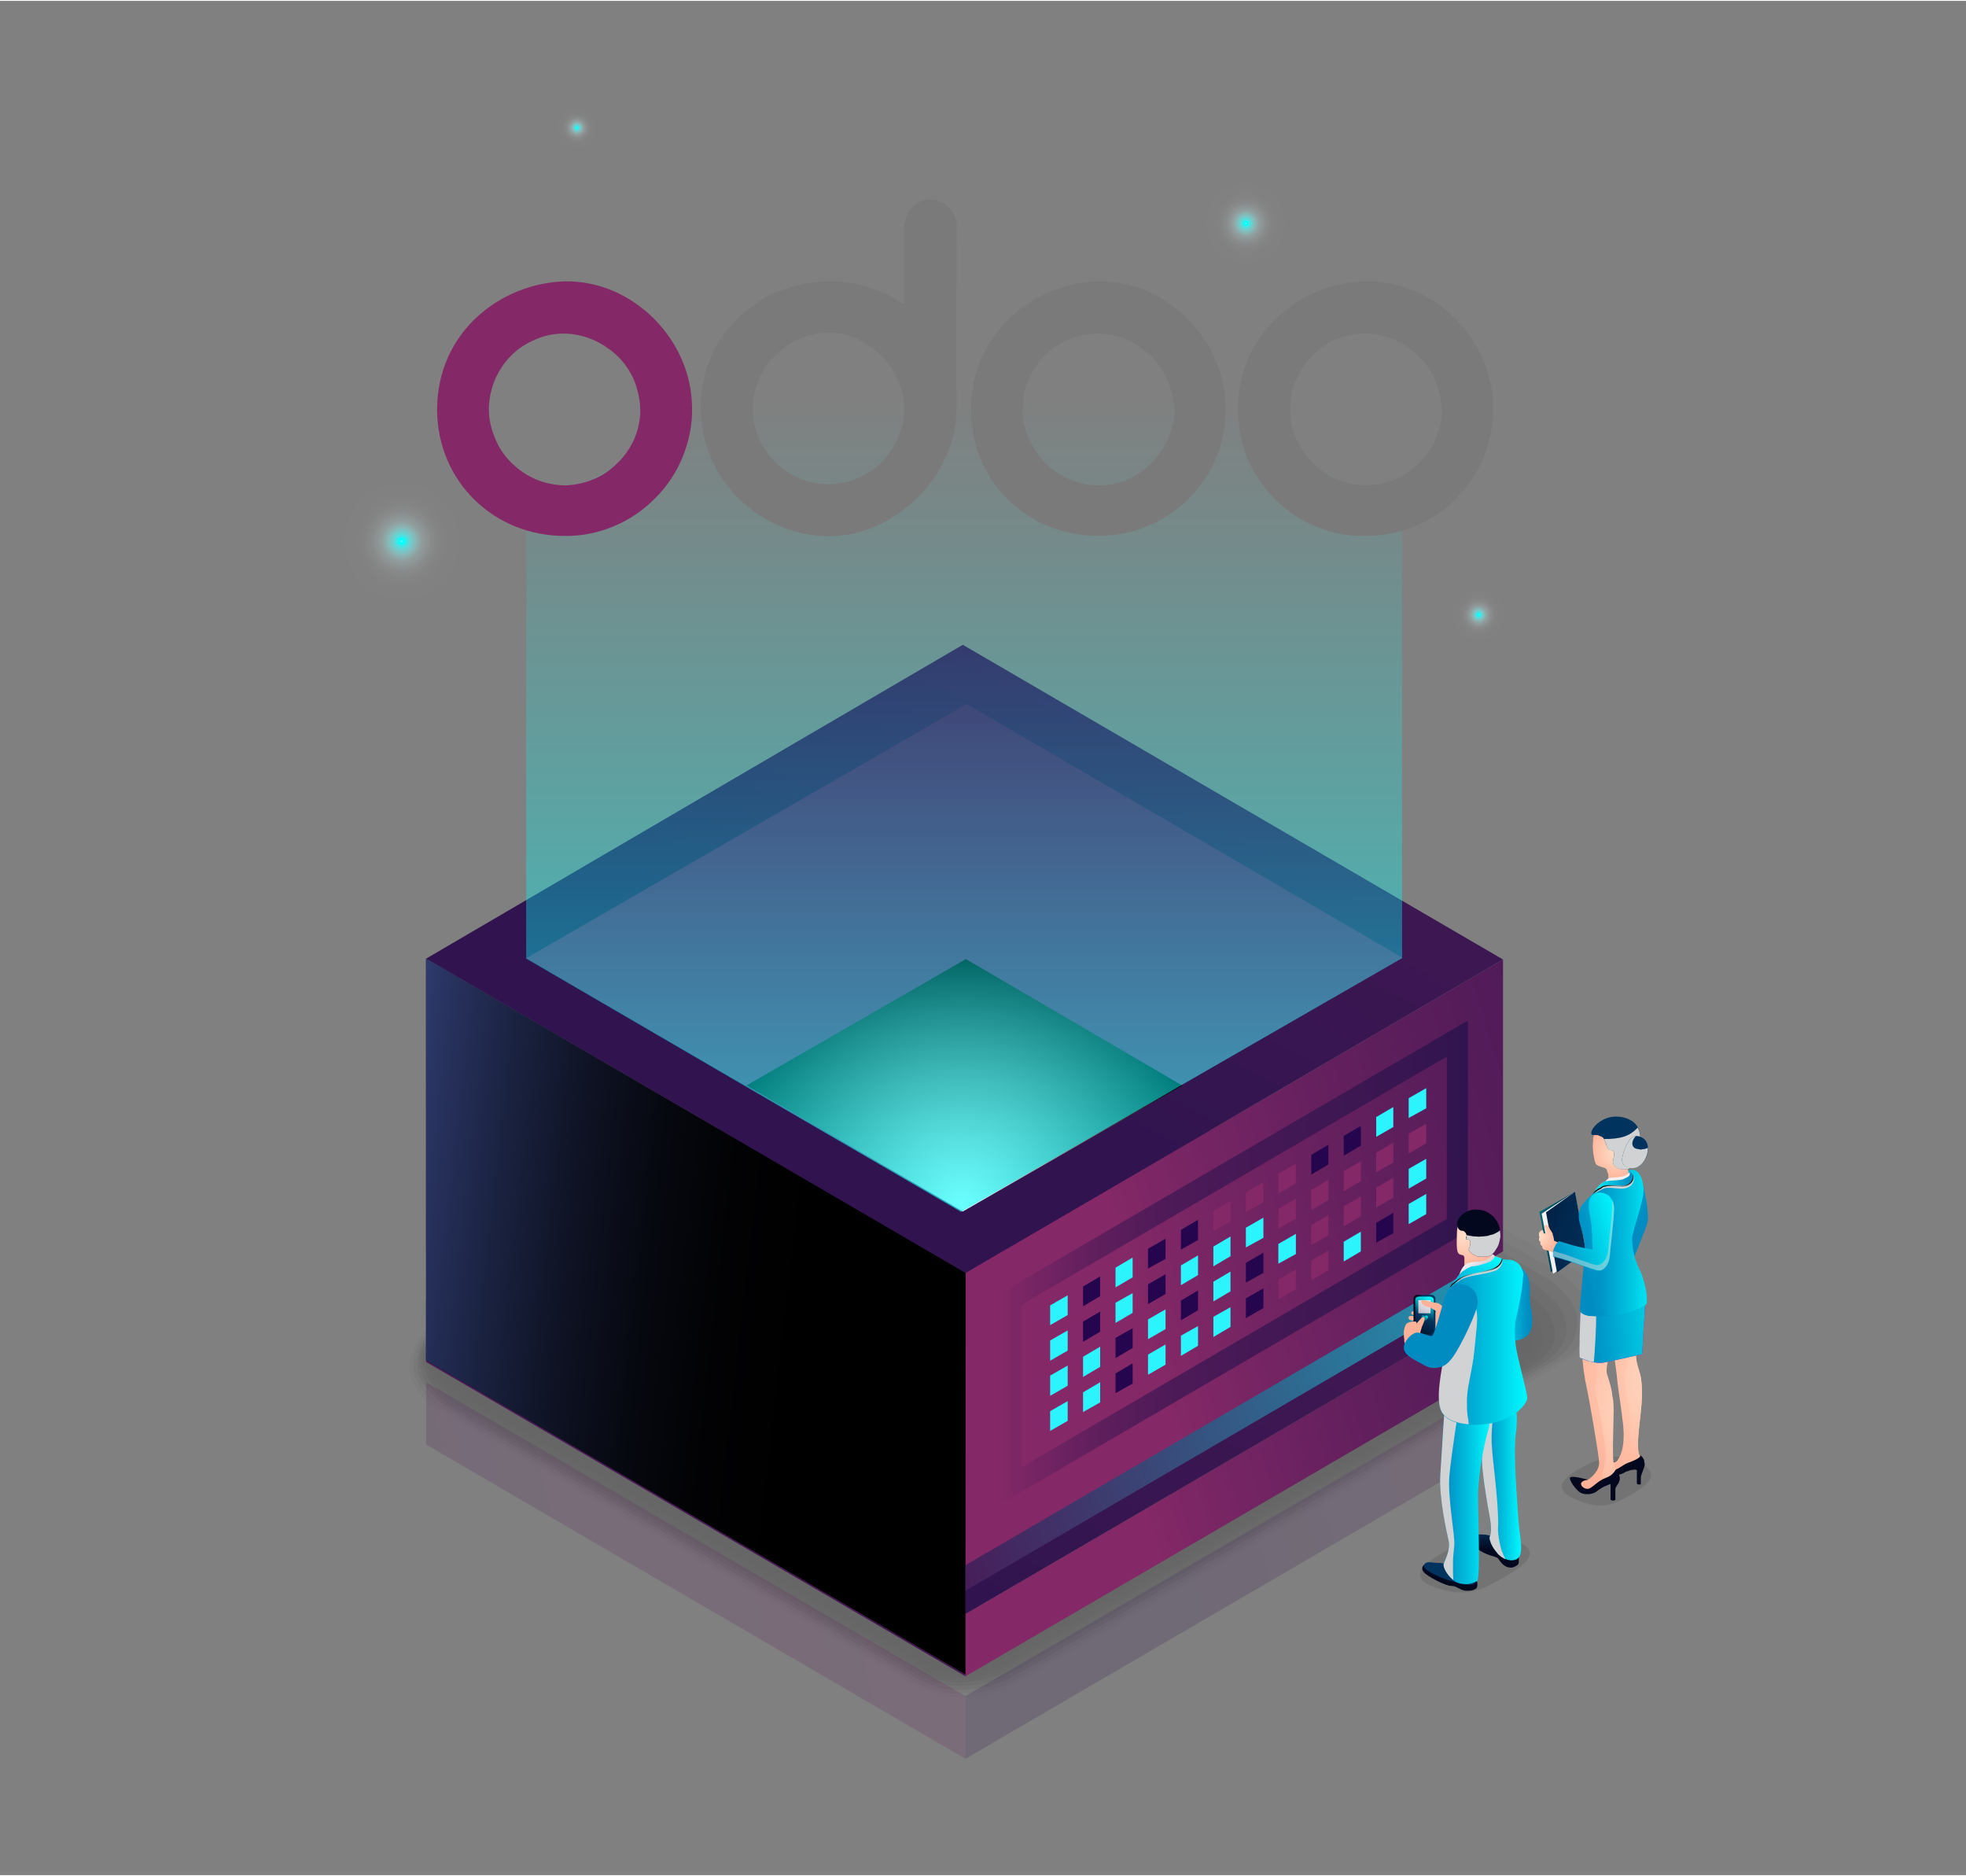 <svg version="1.2" xmlns="http://www.w3.org/2000/svg" viewBox="0 0 448 427" width="500" height="477">
	<rect x="0" y="0" width="448" height="427" fill="#808080" stroke="none"/>
	<title>ISLA ODOO-svg</title>
	<defs>
		<radialGradient id="g1" cx="0" cy="0" r="1" gradientUnits="userSpaceOnUse" gradientTransform="matrix(11.39,0,0,11.39,283.9,50.7)">
			<stop offset=".01" stop-color="#5bffff" stop-opacity="1"/>
			<stop offset=".02" stop-color="#02ffff" stop-opacity="1"/>
			<stop offset=".03" stop-color="#00ffff" stop-opacity="1"/>
			<stop offset=".04" stop-color="#09ffff" stop-opacity=".96"/>
			<stop offset=".07" stop-color="#37ffff" stop-opacity=".78"/>
			<stop offset=".12" stop-color="#62ffff" stop-opacity=".61"/>
			<stop offset=".17" stop-color="#88ffff" stop-opacity=".47"/>
			<stop offset=".22" stop-color="#a8ffff" stop-opacity=".34"/>
			<stop offset=".27" stop-color="#c4ffff" stop-opacity=".23"/>
			<stop offset=".34" stop-color="#daffff" stop-opacity=".15"/>
			<stop offset=".41" stop-color="#ebffff" stop-opacity=".08"/>
			<stop offset=".51" stop-color="#f6ffff" stop-opacity=".03"/>
			<stop offset=".64" stop-color="#fdffff" stop-opacity=".01"/>
			<stop offset="1" stop-color="#ffffff" stop-opacity="0"/>
		</radialGradient>
		<radialGradient id="g2" cx="0" cy="0" r="1" gradientUnits="userSpaceOnUse" gradientTransform="matrix(5.69,0,0,5.69,131.48,28.92)">
			<stop offset=".01" stop-color="#5bffff" stop-opacity="1"/>
			<stop offset=".02" stop-color="#02ffff" stop-opacity="1"/>
			<stop offset=".03" stop-color="#00ffff" stop-opacity="1"/>
			<stop offset=".04" stop-color="#09ffff" stop-opacity=".96"/>
			<stop offset=".07" stop-color="#37ffff" stop-opacity=".78"/>
			<stop offset=".12" stop-color="#62ffff" stop-opacity=".61"/>
			<stop offset=".17" stop-color="#88ffff" stop-opacity=".47"/>
			<stop offset=".22" stop-color="#a8ffff" stop-opacity=".34"/>
			<stop offset=".27" stop-color="#c4ffff" stop-opacity=".23"/>
			<stop offset=".34" stop-color="#daffff" stop-opacity=".15"/>
			<stop offset=".41" stop-color="#ebffff" stop-opacity=".08"/>
			<stop offset=".51" stop-color="#f6ffff" stop-opacity=".03"/>
			<stop offset=".64" stop-color="#fdffff" stop-opacity=".01"/>
			<stop offset="1" stop-color="#ffffff" stop-opacity="0"/>
		</radialGradient>
		<radialGradient id="g3" cx="0" cy="0" r="1" gradientUnits="userSpaceOnUse" gradientTransform="matrix(16.77,0,0,16.77,91.56,123.11)">
			<stop offset=".01" stop-color="#5bffff" stop-opacity="1"/>
			<stop offset=".02" stop-color="#02ffff" stop-opacity="1"/>
			<stop offset=".03" stop-color="#00ffff" stop-opacity="1"/>
			<stop offset=".04" stop-color="#09ffff" stop-opacity=".96"/>
			<stop offset=".07" stop-color="#37ffff" stop-opacity=".78"/>
			<stop offset=".12" stop-color="#62ffff" stop-opacity=".61"/>
			<stop offset=".17" stop-color="#88ffff" stop-opacity=".47"/>
			<stop offset=".22" stop-color="#a8ffff" stop-opacity=".34"/>
			<stop offset=".27" stop-color="#c4ffff" stop-opacity=".23"/>
			<stop offset=".34" stop-color="#daffff" stop-opacity=".15"/>
			<stop offset=".41" stop-color="#ebffff" stop-opacity=".08"/>
			<stop offset=".51" stop-color="#f6ffff" stop-opacity=".03"/>
			<stop offset=".64" stop-color="#fdffff" stop-opacity=".01"/>
			<stop offset="1" stop-color="#ffffff" stop-opacity="0"/>
		</radialGradient>
		<radialGradient id="g4" cx="0" cy="0" r="1" gradientUnits="userSpaceOnUse" gradientTransform="matrix(7.26,0,0,7.26,336.95,139.87)">
			<stop offset=".01" stop-color="#5bffff" stop-opacity="1"/>
			<stop offset=".02" stop-color="#02ffff" stop-opacity="1"/>
			<stop offset=".03" stop-color="#00ffff" stop-opacity="1"/>
			<stop offset=".04" stop-color="#09ffff" stop-opacity=".96"/>
			<stop offset=".07" stop-color="#37ffff" stop-opacity=".78"/>
			<stop offset=".12" stop-color="#62ffff" stop-opacity=".61"/>
			<stop offset=".17" stop-color="#88ffff" stop-opacity=".47"/>
			<stop offset=".22" stop-color="#a8ffff" stop-opacity=".34"/>
			<stop offset=".27" stop-color="#c4ffff" stop-opacity=".23"/>
			<stop offset=".34" stop-color="#daffff" stop-opacity=".15"/>
			<stop offset=".41" stop-color="#ebffff" stop-opacity=".08"/>
			<stop offset=".51" stop-color="#f6ffff" stop-opacity=".03"/>
			<stop offset=".64" stop-color="#fdffff" stop-opacity=".01"/>
			<stop offset="1" stop-color="#ffffff" stop-opacity="0"/>
		</radialGradient>
		<linearGradient id="g5" x2="1" gradientUnits="userSpaceOnUse" gradientTransform="matrix(260.92,-78.12,25.847,86.329,261.38,344.83)">
			<stop offset="0" stop-color="#842867"/>
			<stop offset=".06" stop-color="#782564"/>
			<stop offset=".22" stop-color="#5e1e5c"/>
			<stop offset=".36" stop-color="#4e1a58"/>
			<stop offset=".47" stop-color="#481956"/>
			<stop offset=".84" stop-color="#391651"/>
			<stop offset=".99" stop-color="#31144f"/>
		</linearGradient>
		<linearGradient id="g6" x2="1" gradientUnits="userSpaceOnUse" gradientTransform="matrix(343.11,-76.91,79.245,353.528,-9.23,376.45)">
			<stop offset="0" stop-color="#842867"/>
			<stop offset=".06" stop-color="#782564"/>
			<stop offset=".22" stop-color="#5e1e5c"/>
			<stop offset=".36" stop-color="#4e1a58"/>
			<stop offset=".47" stop-color="#481956"/>
			<stop offset=".84" stop-color="#391651"/>
			<stop offset=".99" stop-color="#31144f"/>
		</linearGradient>
		<linearGradient id="g7" x2="1" gradientUnits="userSpaceOnUse" gradientTransform="matrix(260.92,-78.13,25.852,86.335,261.38,363.58)">
			<stop offset="0" stop-color="#31144f"/>
			<stop offset="1" stop-color="#842867"/>
		</linearGradient>
		<linearGradient id="g8" x2="1" gradientUnits="userSpaceOnUse" gradientTransform="matrix(343.11,-76.92,79.258,353.537,-9.23,395.2)">
			<stop offset="0" stop-color="#31144f"/>
			<stop offset="1" stop-color="#842867"/>
		</linearGradient>
		<linearGradient id="g9" x2="1" gradientUnits="userSpaceOnUse" gradientTransform="matrix(-137.38,261.82,-450.021,-236.131,329.36,87.2)">
			<stop offset="0" stop-color="#842867"/>
			<stop offset=".06" stop-color="#782564"/>
			<stop offset=".22" stop-color="#5e1e5c"/>
			<stop offset=".36" stop-color="#4e1a58"/>
			<stop offset=".47" stop-color="#481956"/>
			<stop offset=".84" stop-color="#391651"/>
			<stop offset=".99" stop-color="#31144f"/>
		</linearGradient>
		<linearGradient id="g10" x2="1" gradientUnits="userSpaceOnUse" gradientTransform="matrix(246.01,-73.66,27.597,92.169,199.72,342.11)">
			<stop offset=".03" stop-color="#481956"/>
			<stop offset=".2" stop-color="#3d3d70"/>
			<stop offset=".59" stop-color="#2099b4"/>
			<stop offset="1" stop-color="#00ffff"/>
		</linearGradient>
		<linearGradient id="g11" x2="1" gradientUnits="userSpaceOnUse" gradientTransform="matrix(323.55,-72.53,78.381,349.653,4.67,354.43)">
			<stop offset=".04" stop-color="#481956"/>
			<stop offset=".14" stop-color="#432861"/>
			<stop offset=".33" stop-color="#36517f"/>
			<stop offset=".6" stop-color="#2293af"/>
			<stop offset=".93" stop-color="#06ecf1"/>
			<stop offset="1" stop-color="#00ffff"/>
		</linearGradient>
		<linearGradient id="g12" x2="1" gradientUnits="userSpaceOnUse" gradientTransform="matrix(288.5,-86.39,53.442,178.47,259.29,293.94)">
			<stop offset="0" stop-color="#842867"/>
			<stop offset=".06" stop-color="#782564"/>
			<stop offset=".22" stop-color="#5e1e5c"/>
			<stop offset=".36" stop-color="#4e1a58"/>
			<stop offset=".47" stop-color="#481956"/>
			<stop offset=".84" stop-color="#391651"/>
			<stop offset=".99" stop-color="#31144f"/>
		</linearGradient>
		<linearGradient id="g13" x2="1" gradientUnits="userSpaceOnUse" gradientTransform="matrix(106.47,0,0,110.15,227.98,287.37)">
			<stop offset="0" stop-color="#842867"/>
			<stop offset=".06" stop-color="#782564"/>
			<stop offset=".22" stop-color="#5e1e5c"/>
			<stop offset=".36" stop-color="#4e1a58"/>
			<stop offset=".47" stop-color="#481956"/>
			<stop offset=".84" stop-color="#391651"/>
			<stop offset=".99" stop-color="#31144f"/>
		</linearGradient>
		<linearGradient id="g14" x2="1" gradientUnits="userSpaceOnUse" gradientTransform="matrix(379.69,-85.11,115.819,516.686,-27.12,328.94)">
			<stop offset="0" stop-color="#842867"/>
			<stop offset=".06" stop-color="#782564"/>
			<stop offset=".22" stop-color="#5e1e5c"/>
			<stop offset=".36" stop-color="#4e1a58"/>
			<stop offset=".47" stop-color="#481956"/>
			<stop offset=".84" stop-color="#391651"/>
			<stop offset=".99" stop-color="#31144f"/>
		</linearGradient>
		<linearGradient id="g15" x2="1" gradientUnits="userSpaceOnUse" gradientTransform="matrix(106.89,0,0,110.351,105.15,287.3)">
			<stop offset="0" stop-color="#842867"/>
			<stop offset=".06" stop-color="#782564"/>
			<stop offset=".22" stop-color="#5e1e5c"/>
			<stop offset=".36" stop-color="#4e1a58"/>
			<stop offset=".47" stop-color="#481956"/>
			<stop offset=".84" stop-color="#391651"/>
			<stop offset=".99" stop-color="#31144f"/>
		</linearGradient>
		<linearGradient id="g16" x2="1" gradientUnits="userSpaceOnUse" gradientTransform="matrix(-137.38,261.82,-450.011,-236.126,347.51,-25.09)">
			<stop offset="0" stop-color="#842867"/>
			<stop offset=".06" stop-color="#782564"/>
			<stop offset=".22" stop-color="#5e1e5c"/>
			<stop offset=".36" stop-color="#4e1a58"/>
			<stop offset=".47" stop-color="#481956"/>
			<stop offset=".84" stop-color="#391651"/>
			<stop offset=".99" stop-color="#31144f"/>
		</linearGradient>
		<linearGradient id="g17" x2="1" gradientUnits="userSpaceOnUse" gradientTransform="matrix(-119.48,-113.99,56.123,-58.826,228.13,366.1)">
			<stop offset="0" stop-color="#952a74"/>
			<stop offset=".04" stop-color="#8a276c"/>
			<stop offset=".19" stop-color="#601b4b"/>
			<stop offset=".35" stop-color="#3d1130"/>
			<stop offset=".5" stop-color="#220a1b"/>
			<stop offset=".66" stop-color="#0f040c"/>
			<stop offset=".83" stop-color="#040103"/>
			<stop offset="1" stop-color="#000000"/>
		</linearGradient>
		<linearGradient id="g18" x2="1" gradientUnits="userSpaceOnUse" gradientTransform="matrix(120.75,13.77,-14.506,127.203,62.59,288.82)">
			<stop offset="0" stop-color="#4b61b6"/>
			<stop offset=".12" stop-color="#394a8a"/>
			<stop offset=".26" stop-color="#283360"/>
			<stop offset=".41" stop-color="#19213e"/>
			<stop offset=".55" stop-color="#0e1223"/>
			<stop offset=".7" stop-color="#06080f"/>
			<stop offset=".84" stop-color="#020204"/>
			<stop offset="1" stop-color="#000000"/>
		</linearGradient>
		<linearGradient id="g19" x2="1" gradientUnits="userSpaceOnUse" gradientTransform="matrix(0,115.96,-200.23,0,219.77,143.88)">
			<stop offset=".03" stop-color="#481956"/>
			<stop offset=".63" stop-color="#6c2260"/>
			<stop offset="1" stop-color="#842867"/>
		</linearGradient>
		<radialGradient id="g20" cx="0" cy="0" r="1" gradientUnits="userSpaceOnUse" gradientTransform="matrix(56.96,0,0,56.96,219.14,274.55)">
			<stop offset="0" stop-color="#ffffff"/>
			<stop offset="1" stop-color="#000000"/>
		</radialGradient>
		<linearGradient id="g21" x2="1" gradientUnits="userSpaceOnUse" gradientTransform="matrix(0,-216.57,199.669,0,219.7,307.07)">
			<stop offset="0" stop-color="#00ffff" stop-opacity="1"/>
			<stop offset=".22" stop-color="#00ffff" stop-opacity=".76"/>
			<stop offset=".6" stop-color="#00ffff" stop-opacity=".36"/>
			<stop offset=".87" stop-color="#00ffff" stop-opacity=".1"/>
			<stop offset="1" stop-color="#00ffff" stop-opacity="0"/>
		</linearGradient>
		<radialGradient id="g22" cx="0" cy="0" r="1" gradientUnits="userSpaceOnUse" gradientTransform="matrix(-2.9,0,0,-2.9,324.54,300.48)">
			<stop offset=".03" stop-color="#ffddc7"/>
			<stop offset="1" stop-color="#ffb298"/>
		</radialGradient>
		<linearGradient id="g23" x2="1" gradientUnits="userSpaceOnUse" gradientTransform="matrix(-4.94,0,0,-9.38,327.05,299.47)">
			<stop offset=".05" stop-color="#00335d"/>
			<stop offset=".41" stop-color="#00335d"/>
			<stop offset=".47" stop-color="#00335d"/>
			<stop offset=".62" stop-color="#00335d"/>
			<stop offset=".66" stop-color="#01264a"/>
			<stop offset=".72" stop-color="#031532"/>
			<stop offset=".77" stop-color="#040b23"/>
			<stop offset=".81" stop-color="#04081e"/>
			<stop offset="1" stop-color="#04081e"/>
		</linearGradient>
		<linearGradient id="g24" x2="1" gradientUnits="userSpaceOnUse" gradientTransform="matrix(-5,9.58,-7.587,-3.96,326.56,295.71)">
			<stop offset=".01" stop-color="#00ffff"/>
			<stop offset=".43" stop-color="#00335d"/>
			<stop offset=".9" stop-color="#04081e"/>
		</linearGradient>
		<linearGradient id="g25" x2="1" gradientUnits="userSpaceOnUse" gradientTransform="matrix(2.49,-4.57,4.528,2.467,322.87,300.64)">
			<stop offset=".04" stop-color="#9c9db4"/>
			<stop offset=".58" stop-color="#d4d0d8"/>
			<stop offset="1" stop-color="#eeeaf2"/>
		</linearGradient>
		<linearGradient id="g26" x2="1" gradientUnits="userSpaceOnUse" gradientTransform="matrix(.99,-1.36,1.408,1.025,324.05,300.73)">
			<stop offset=".03" stop-color="#00335d"/>
			<stop offset=".14" stop-color="#004269"/>
			<stop offset=".36" stop-color="#006b89"/>
			<stop offset=".66" stop-color="#00acbd"/>
			<stop offset="1" stop-color="#00ffff"/>
		</linearGradient>
		<radialGradient id="g27" cx="0" cy="0" r="1" gradientUnits="userSpaceOnUse" gradientTransform="matrix(2.45,0,0,2.45,18508.81,298.33)">
			<stop offset=".03" stop-color="#ffddc7"/>
			<stop offset="1" stop-color="#ffb298"/>
		</radialGradient>
		<radialGradient id="g28" cx="0" cy="0" r="1" gradientUnits="userSpaceOnUse" gradientTransform="matrix(-2.84,.057,-0.057,-2.84,317.89,289.922)">
			<stop offset=".03" stop-color="#ffddc7"/>
			<stop offset="1" stop-color="#ffb298"/>
		</radialGradient>
		<radialGradient id="g29" cx="0" cy="0" r="1" gradientUnits="userSpaceOnUse" gradientTransform="matrix(-7.35,.147,-0.147,-7.35,318.987,281.767)">
			<stop offset=".03" stop-color="#ffddc7"/>
			<stop offset="1" stop-color="#ffb298"/>
		</radialGradient>
		<linearGradient id="g30" x2="1" gradientUnits="userSpaceOnUse" gradientTransform="matrix(-9.04,0,0,-16.945,349.07,297.07)">
			<stop offset=".04" stop-color="#008bc1"/>
			<stop offset=".22" stop-color="#009aca"/>
			<stop offset=".58" stop-color="#00c3e0"/>
			<stop offset="1" stop-color="#00f9ff"/>
		</linearGradient>
		<linearGradient id="g31" x2="1" gradientUnits="userSpaceOnUse" gradientTransform="matrix(0,-5.98,9.966,0,340.87,353.46)">
			<stop offset=".09" stop-color="#04081e"/>
			<stop offset=".46" stop-color="#021a39"/>
			<stop offset=".89" stop-color="#00335d"/>
		</linearGradient>
		<linearGradient id="g32" x2="1" gradientUnits="userSpaceOnUse" gradientTransform="matrix(9,0,0,38.099,337.66,336.24)">
			<stop offset=".04" stop-color="#008bc1"/>
			<stop offset=".22" stop-color="#009aca"/>
			<stop offset=".58" stop-color="#00c3e0"/>
			<stop offset="1" stop-color="#00f9ff"/>
		</linearGradient>
		<linearGradient id="g33" x2="1" gradientUnits="userSpaceOnUse" gradientTransform="matrix(2.37,-6.97,22.68,7.712,-10686.4,360.1)">
			<stop offset=".09" stop-color="#04081e"/>
			<stop offset=".46" stop-color="#021a39"/>
			<stop offset=".89" stop-color="#00335d"/>
		</linearGradient>
		<linearGradient id="g34" x2="1" gradientUnits="userSpaceOnUse" gradientTransform="matrix(11.51,0,0,43.471,328.18,338.99)">
			<stop offset=".04" stop-color="#008bc1"/>
			<stop offset=".22" stop-color="#009aca"/>
			<stop offset=".58" stop-color="#00c3e0"/>
			<stop offset="1" stop-color="#00f9ff"/>
		</linearGradient>
		<radialGradient id="g35" cx="0" cy="0" r="1" gradientUnits="userSpaceOnUse" gradientTransform="matrix(8.01,0,0,8.01,333.74,281.16)">
			<stop offset=".03" stop-color="#ffddc7"/>
			<stop offset="1" stop-color="#ffb298"/>
		</radialGradient>
		<linearGradient id="g36" x2="1" gradientUnits="userSpaceOnUse" gradientTransform="matrix(-1.69,-2.98,11.079,-6.283,337.73,290.26)">
			<stop offset=".04" stop-color="#9c9db4"/>
			<stop offset=".58" stop-color="#d4d0d8"/>
			<stop offset="1" stop-color="#eeeaf2"/>
		</linearGradient>
		<linearGradient id="g37" x2="1" gradientUnits="userSpaceOnUse" gradientTransform="matrix(20.15,0,0,37.74,327.87,305.52)">
			<stop offset=".04" stop-color="#008bc1"/>
			<stop offset=".22" stop-color="#009aca"/>
			<stop offset=".58" stop-color="#00c3e0"/>
			<stop offset="1" stop-color="#00f9ff"/>
		</linearGradient>
		<linearGradient id="g38" x2="1" gradientUnits="userSpaceOnUse" gradientTransform="matrix(4.94,-12.72,10.871,4.222,333.1,298.3)">
			<stop offset=".04" stop-color="#008bc1"/>
			<stop offset=".22" stop-color="#009aca"/>
			<stop offset=".58" stop-color="#00c3e0"/>
			<stop offset="1" stop-color="#00f9ff"/>
		</linearGradient>
		<radialGradient id="g39" cx="0" cy="0" r="1" gradientUnits="userSpaceOnUse" gradientTransform="matrix(4.93,0,0,4.93,336.84,290.72)">
			<stop offset="0" stop-color="#ffffff"/>
			<stop offset="1" stop-color="#000000"/>
		</radialGradient>
		<linearGradient id="g40" x2="1" gradientUnits="userSpaceOnUse" gradientTransform="matrix(10.09,-15.8,8.423,5.379,18501.37,309.98)">
			<stop offset=".04" stop-color="#008bc1"/>
			<stop offset=".22" stop-color="#009aca"/>
			<stop offset=".58" stop-color="#00c3e0"/>
			<stop offset="1" stop-color="#00f9ff"/>
		</linearGradient>
		<radialGradient id="g41" cx="0" cy="0" r="1" gradientUnits="userSpaceOnUse" gradientTransform="matrix(-30.91,0,0,-30.91,387.54,313.4)">
			<stop offset=".03" stop-color="#ffddc7"/>
			<stop offset="1" stop-color="#ffb298"/>
		</radialGradient>
		<radialGradient id="g42" cx="0" cy="0" r="1" gradientUnits="userSpaceOnUse" gradientTransform="matrix(-25.45,0,0,-25.45,381.3,314.58)">
			<stop offset=".03" stop-color="#ffddc7"/>
			<stop offset="1" stop-color="#ffb298"/>
		</radialGradient>
		<linearGradient id="g43" x2="1" gradientUnits="userSpaceOnUse" gradientTransform="matrix(-39.39,-8.82,13.637,-60.901,368.22,283.11)">
			<stop offset=".03" stop-color="#04081e"/>
			<stop offset=".13" stop-color="#04172c"/>
			<stop offset=".31" stop-color="#034051"/>
			<stop offset=".57" stop-color="#02828d"/>
			<stop offset=".88" stop-color="#01dbde"/>
			<stop offset="1" stop-color="#00ffff"/>
		</linearGradient>
		<linearGradient id="g44" x2="1" gradientUnits="userSpaceOnUse" gradientTransform="matrix(-34.84,-7.81,13.498,-60.215,367.54,282.85)">
			<stop offset=".03" stop-color="#00335d"/>
			<stop offset=".33" stop-color="#01284e"/>
			<stop offset=".9" stop-color="#040d25"/>
			<stop offset="1" stop-color="#04081e"/>
		</linearGradient>
		<radialGradient id="g45" cx="0" cy="0" r="1" gradientUnits="userSpaceOnUse" gradientTransform="matrix(-28.22,0,0,-28.22,383.14,314.41)">
			<stop offset=".03" stop-color="#ffddc7"/>
			<stop offset="1" stop-color="#ffb298"/>
		</radialGradient>
		<radialGradient id="g46" cx="0" cy="0" r="1" gradientUnits="userSpaceOnUse" gradientTransform="matrix(-27.52,0,0,-27.52,377.65,320.72)">
			<stop offset=".03" stop-color="#ffddc7"/>
			<stop offset="1" stop-color="#ffb298"/>
		</radialGradient>
		<linearGradient id="g47" x2="1" gradientUnits="userSpaceOnUse" gradientTransform="matrix(-24.61,0,0,-40.344,375.81,298.12)">
			<stop offset=".04" stop-color="#ad00b0"/>
			<stop offset=".27" stop-color="#bc0fb6"/>
			<stop offset=".73" stop-color="#e536c7"/>
			<stop offset="1" stop-color="#ff50d2"/>
		</linearGradient>
		<linearGradient id="g48" x2="1" gradientUnits="userSpaceOnUse" gradientTransform="matrix(23.59,-1.64,2.504,36.021,359.66,298.57)">
			<stop offset=".04" stop-color="#008bc1"/>
			<stop offset=".22" stop-color="#009aca"/>
			<stop offset=".58" stop-color="#00c3e0"/>
			<stop offset="1" stop-color="#00f9ff"/>
		</linearGradient>
		<radialGradient id="g49" cx="0" cy="0" r="1" gradientUnits="userSpaceOnUse" gradientTransform="matrix(-4.27,0,0,-4.27,350.74,281.54)">
			<stop offset=".03" stop-color="#ffddc7"/>
			<stop offset="1" stop-color="#ffb298"/>
		</radialGradient>
		<radialGradient id="g50" cx="0" cy="0" r="1" gradientUnits="userSpaceOnUse" gradientTransform="matrix(-4.4,0,0,-4.4,350.74,281.41)">
			<stop offset=".03" stop-color="#ffddc7"/>
			<stop offset="1" stop-color="#ffb298"/>
		</radialGradient>
		<linearGradient id="g51" x2="1" gradientUnits="userSpaceOnUse" gradientTransform="matrix(-19.49,-10.05,24.853,-48.197,375.05,278.59)">
			<stop offset=".04" stop-color="#008bc1"/>
			<stop offset=".22" stop-color="#009aca"/>
			<stop offset=".58" stop-color="#00c3e0"/>
			<stop offset="1" stop-color="#00f9ff"/>
		</linearGradient>
		<linearGradient id="g52" x2="1" gradientUnits="userSpaceOnUse" gradientTransform="matrix(18.19,-3.72,5.963,29.156,359.43,285.07)">
			<stop offset=".04" stop-color="#008bc1"/>
			<stop offset=".22" stop-color="#009aca"/>
			<stop offset=".58" stop-color="#00c3e0"/>
			<stop offset="1" stop-color="#00f9ff"/>
		</linearGradient>
		<linearGradient id="g53" x2="1" gradientUnits="userSpaceOnUse" gradientTransform="matrix(15.69,0,0,43.996,362.21,282.98)">
			<stop offset=".04" stop-color="#008bc1"/>
			<stop offset=".22" stop-color="#009aca"/>
			<stop offset=".58" stop-color="#00c3e0"/>
			<stop offset="1" stop-color="#00f9ff"/>
		</linearGradient>
		<radialGradient id="g54" cx="0" cy="0" r="1" gradientUnits="userSpaceOnUse" gradientTransform="matrix(-6.44,0,0,-6.44,368.21,262.39)">
			<stop offset=".03" stop-color="#ffddc7"/>
			<stop offset="1" stop-color="#ffb298"/>
		</radialGradient>
		<linearGradient id="g55" x2="1" gradientUnits="userSpaceOnUse" gradientTransform="matrix(-9.21,0,0,-5.223,372.21,269.17)">
			<stop offset=".04" stop-color="#008bc1"/>
			<stop offset=".22" stop-color="#009aca"/>
			<stop offset=".58" stop-color="#00c3e0"/>
			<stop offset="1" stop-color="#00f9ff"/>
		</linearGradient>
		<radialGradient id="g56" cx="0" cy="0" r="1" gradientUnits="userSpaceOnUse" gradientTransform="matrix(-3.64,0,0,-3.64,369.04,271.48)">
			<stop offset="0" stop-color="#ffffff"/>
			<stop offset="1" stop-color="#000000"/>
		</radialGradient>
		<linearGradient id="g57" x2="1" gradientUnits="userSpaceOnUse" gradientTransform="matrix(19.07,-5.7,5.896,19.726,350.84,284.46)">
			<stop offset=".04" stop-color="#008bc1"/>
			<stop offset=".22" stop-color="#009aca"/>
			<stop offset=".58" stop-color="#00c3e0"/>
			<stop offset="1" stop-color="#00f9ff"/>
		</linearGradient>
	</defs>
	<style>
		.s0 { mix-blend-mode: screen;fill: url(#g1) } 
		.s1 { mix-blend-mode: screen;fill: url(#g2) } 
		.s2 { mix-blend-mode: screen;fill: url(#g3) } 
		.s3 { mix-blend-mode: screen;fill: url(#g4) } 
		.s4 { opacity: 0;fill: #000000 } 
		.s5 { opacity: .1;fill: #000000 } 
		.s6 { opacity: .2;fill: #000000 } 
		.s7 { opacity: .3;fill: #000000 } 
		.s8 { opacity: .4;fill: #000000 } 
		.s9 { opacity: .5;fill: #000000 } 
		.s10 { opacity: .6;fill: #000000 } 
		.s11 { opacity: .7;fill: #000000 } 
		.s12 { opacity: .8;fill: #000000 } 
		.s13 { opacity: .9;fill: #000000 } 
		.s14 { fill: #000000 } 
		.s15 { fill: url(#g5) } 
		.s16 { fill: url(#g6) } 
		.s17 { opacity: .2;fill: url(#g7) } 
		.s18 { opacity: .2;fill: url(#g8) } 
		.s19 { fill: url(#g9) } 
		.s20 { fill: url(#g10) } 
		.s21 { fill: url(#g11) } 
		.s22 { fill: url(#g12) } 
		.s23 { fill: url(#g13) } 
		.s24 { fill: url(#g14) } 
		.s25 { fill: #31144f } 
		.s26 { fill: url(#g15) } 
		.s27 { fill: #2bf4fc } 
		.s28 { fill: #25054d } 
		.s29 { fill: #842867 } 
		.s30 { fill: url(#g16) } 
		.s31 { mix-blend-mode: color-dodge;fill: url(#g17) } 
		.s32 { mix-blend-mode: color-dodge;fill: url(#g18) } 
		.s33 { fill: url(#g19) } 
		.s34 { mix-blend-mode: color-dodge;fill: url(#g20) } 
		.s35 { opacity: .7;mix-blend-mode: screen;fill: url(#g21) } 
		.s36 { opacity: 1;fill: #7a7a7a } 
		.s37 { fill: #7a7a7a } 
		.s38 { fill: url(#g22) } 
		.s39 { fill: url(#g23) } 
		.s40 { fill: url(#g24) } 
		.s41 { fill: url(#g25) } 
		.s42 { fill: url(#g26) } 
		.s43 { fill: url(#g27) } 
		.s44 { fill: url(#g28) } 
		.s45 { fill: url(#g29) } 
		.s46 { fill: url(#g30) } 
		.s47 { opacity: .1;mix-blend-mode: multiply;fill: #000000 } 
		.s48 { fill: #04081e } 
		.s49 { fill: url(#g31) } 
		.s50 { fill: url(#g32) } 
		.s51 { mix-blend-mode: multiply;fill: #d0d2d3 } 
		.s52 { fill: url(#g33) } 
		.s53 { fill: url(#g34) } 
		.s54 { fill: url(#g35) } 
		.s55 { fill: url(#g36) } 
		.s56 { fill: url(#g37) } 
		.s57 { fill: url(#g38) } 
		.s58 { mix-blend-mode: color-dodge;fill: url(#g39) } 
		.s59 { fill: url(#g40) } 
		.s60 { fill: url(#g41) } 
		.s61 { fill: url(#g42) } 
		.s62 { fill: url(#g43) } 
		.s63 { fill: #f1f1f1 } 
		.s64 { fill: url(#g44) } 
		.s65 { fill: url(#g45) } 
		.s66 { fill: url(#g46) } 
		.s67 { fill: url(#g47) } 
		.s68 { fill: url(#g48) } 
		.s69 { fill: url(#g49) } 
		.s70 { fill: url(#g50) } 
		.s71 { fill: url(#g51) } 
		.s72 { fill: url(#g52) } 
		.s73 { fill: url(#g53) } 
		.s74 { fill: url(#g54) } 
		.s75 { fill: url(#g55) } 
		.s76 { mix-blend-mode: color-dodge;fill: url(#g56) } 
		.s77 { fill: #00335d } 
		.s78 { fill: url(#g57) } 
		.s79 { opacity: .5;mix-blend-mode: multiply;fill: #d0d2d3 } 
	</style>
	<g>
		<g id="Capa_1">
			<path class="s0" d="m295.3 50.7c0 4.6-2.8 8.8-7.1 10.5-4.2 1.8-9.1 0.8-12.4-2.4-3.2-3.3-4.2-8.2-2.4-12.5 1.7-4.2 5.9-7 10.5-7 1.5 0 3 0.3 4.4 0.9 1.3 0.5 2.6 1.4 3.7 2.4 1 1.1 1.8 2.4 2.4 3.7 0.6 1.4 0.9 2.9 0.9 4.4z"/>
			<path class="s1" d="m137.2 28.9c0 2.3-1.4 4.4-3.5 5.3-2.2 0.9-4.6 0.4-6.2-1.3-1.7-1.6-2.2-4-1.3-6.2 0.9-2.1 3-3.5 5.3-3.5q1.1 0 2.2 0.5 1 0.4 1.8 1.2 0.8 0.8 1.2 1.8 0.5 1.1 0.5 2.2z"/>
			<path class="s2" d="m108.3 123.1c0 6.8-4.1 12.9-10.3 15.5-6.3 2.6-13.5 1.2-18.3-3.6-4.8-4.8-6.2-12-3.6-18.3 2.6-6.3 8.7-10.4 15.5-10.4 2.2 0 4.3 0.5 6.4 1.3 2 0.9 3.9 2.1 5.4 3.6 1.6 1.6 2.8 3.5 3.7 5.5 0.8 2 1.2 4.2 1.2 6.4z"/>
			<path class="s3" d="m344.2 139.9c0 2.9-1.8 5.6-4.5 6.7-2.7 1.1-5.8 0.5-7.9-1.6-2.1-2.1-2.7-5.2-1.6-7.9 1.2-2.7 3.8-4.5 6.8-4.5q1.4 0 2.7 0.6 1.4 0.5 2.4 1.5 1 1.1 1.6 2.4 0.5 1.3 0.5 2.8z"/>
			<g style="opacity: .2">
				<path class="s4" d="m219.4 387.4q-1.4 0-2.8-0.1-1.3-0.2-2.6-0.5-1.3-0.3-2.6-0.8-1.3-0.5-2.5-1.1l-110.6-63.9c-3.8-2.2-6-5.7-6-9.5 0-4.3 2.7-8.2 7.3-10.9l128.8-75.7q1.4-0.8 2.9-1.4 1.6-0.6 3.2-1 1.6-0.4 3.2-0.6 1.6-0.2 3.3-0.2 1.4-0.1 2.7 0.1 1.4 0.1 2.7 0.5 1.3 0.3 2.6 0.8 1.2 0.5 2.4 1.1l110.7 63.8c3.8 2.2 6 5.7 6 9.5 0 4.3-2.7 8.2-7.3 10.9l-128.8 75.8q-1.4 0.8-3 1.4-1.5 0.6-3.1 1-1.6 0.4-3.3 0.6-1.6 0.2-3.2 0.2z"/>
				<path class="s5" d="m226.8 226.5q1.4-0.8 3-1.4 1.5-0.6 3.1-1 1.6-0.4 3.2-0.6 1.6-0.1 3.2-0.1 0.9 0 1.7 0.1 0.8 0 1.6 0.1 0.9 0.2 1.7 0.4 0.8 0.1 1.6 0.4 0.5 0.1 0.9 0.3 0.5 0.2 1 0.4 0.5 0.2 0.9 0.4 0.5 0.3 0.9 0.5l109.3 63.1c3.5 2 6.1 5.6 6.2 9.1 0.2 4.1-2 8.1-6.6 10.7l-126.7 74.4q-1.4 0.8-2.9 1.4-1.5 0.6-3.1 1-1.6 0.4-3.2 0.6-1.6 0.2-3.2 0.2-1.4 0-2.7-0.1-1.3-0.1-2.6-0.4-1.3-0.3-2.6-0.8-1.2-0.5-2.4-1.1l-109.5-63.3c-3.5-2-6.2-5.6-6.3-9.1-0.2-4.1 2-8.1 6.6-10.8z"/>
				<path class="s6" d="m225.2 228.1q1.5-0.7 3-1.3 1.5-0.6 3-1 1.6-0.4 3.2-0.6 1.6-0.2 3.2-0.1 0.9 0 1.7 0.1 0.8 0 1.6 0.2 0.8 0.1 1.6 0.3 0.8 0.1 1.6 0.4 0.4 0.1 0.9 0.3 0.5 0.2 0.9 0.4 0.5 0.2 1 0.5 0.4 0.2 0.9 0.4l108 62.4c3.1 1.8 6.2 5.6 6.5 8.7 0.4 4-1.5 7.9-6.2 10.6l-124.5 73c-0.6 0.3-1.7 0.9-2.3 1.2q-1.2 0.5-2.4 0.8-1.2 0.4-2.5 0.7-1.2 0.2-2.5 0.4-1.2 0.1-2.5 0.1-1.3 0.1-2.6 0-1.3-0.2-2.6-0.5-1.3-0.3-2.5-0.7-1.3-0.5-2.4-1.1l-108.5-62.7c-3.1-1.8-6.3-5.6-6.6-8.7-0.4-4 1.5-8 6.2-10.6z"/>
				<path class="s7" d="m223.7 229.8q1.4-0.8 2.9-1.4 1.5-0.6 3-1 1.6-0.3 3.1-0.5 1.6-0.2 3.2-0.2 0.8 0.1 1.6 0.1 0.8 0.1 1.6 0.3 0.8 0.1 1.6 0.3 0.8 0.2 1.6 0.4 0.4 0.2 0.9 0.4 0.5 0.2 0.9 0.4 0.5 0.2 0.9 0.4 0.5 0.3 0.9 0.5l106.7 61.6c2.7 1.6 6.3 5.6 6.7 8.3 0.6 3.9-0.8 7.8-5.5 10.5l-122.4 71.6c-0.6 0.3-1.7 0.9-2.3 1.2q-1.2 0.5-2.4 0.8-1.1 0.4-2.4 0.7-1.2 0.3-2.4 0.4-1.3 0.1-2.5 0.2-1.3 0-2.6-0.1-1.3-0.1-2.5-0.4-1.3-0.3-2.5-0.8-1.2-0.4-2.3-1l-107.5-62.1c-2.8-1.6-6.4-5.6-6.8-8.3-0.6-3.9 0.8-7.8 5.5-10.5z"/>
				<path class="s8" d="m222.1 231.4q1.4-0.8 2.9-1.4 1.4-0.5 3-0.9 1.5-0.4 3.1-0.5 1.6-0.2 3.1-0.1 0.8 0 1.6 0.1 0.8 0.1 1.6 0.2 0.8 0.2 1.5 0.4 0.8 0.2 1.6 0.4 0.4 0.2 0.9 0.4 0.4 0.2 0.9 0.4 0.4 0.2 0.9 0.5 0.4 0.2 0.8 0.4l105.4 60.9c2.4 1.4 7 5.4 7 7.9 1.6 3.6-0.3 7.7-5 10.4l-120.3 70.1c-0.5 0.3-1.7 0.9-2.2 1.2q-1.1 0.5-2.3 0.8-1.1 0.4-2.3 0.7-1.2 0.3-2.5 0.4-1.2 0.2-2.4 0.2-1.3 0-2.5-0.1-1.3-0.1-2.5-0.4-1.2-0.2-2.4-0.7-1.2-0.4-2.3-1l-106.5-61.4c-2.4-1.4-7.1-5.6-7.1-8-1.5-3.6 0.3-7.7 5-10.4z"/>
				<path class="s9" d="m220.6 233q1.3-0.8 2.8-1.3 1.4-0.6 3-0.9 1.5-0.4 3-0.5 1.6-0.2 3.2-0.1 0.7 0 1.5 0.1 0.8 0.1 1.6 0.3 0.7 0.1 1.5 0.3 0.8 0.3 1.5 0.5 0.4 0.2 0.9 0.4 0.4 0.2 0.9 0.4 0.4 0.2 0.8 0.5 0.5 0.2 0.9 0.4l104.1 60.1c2 1.2 7.3 5.4 7.3 7.5 1.9 3.5 0.2 7.6-4.5 10.3l-118.2 68.7c-0.4 0.2-1.7 0.9-2.2 1.2q-1.1 0.5-2.2 0.8-1.2 0.4-2.3 0.7-1.2 0.3-2.4 0.4-1.2 0.2-2.4 0.2-1.2 0.1-2.5 0-1.2-0.1-2.4-0.4-1.2-0.3-2.4-0.7-1.2-0.4-2.3-1l-105.3-60.8c-2.1-1.2-7.4-5.5-7.4-7.6-2-3.5-0.3-7.6 4.4-10.3z"/>
				<path class="s9" d="m219 234.6q1.3-0.7 2.8-1.3 1.4-0.5 2.9-0.9 1.5-0.3 3.1-0.4 1.5-0.2 3-0.1 0.8 0 1.6 0.1 0.7 0.2 1.5 0.3 0.7 0.2 1.5 0.4 0.7 0.2 1.4 0.5c0.6 0.2 2.9 1.4 3.5 1.7l102.7 59.3c1.8 1 7.6 5.4 7.6 7.2 2.3 3.2 0.8 7.4-3.9 10.1l-116 67.3c-0.4 0.2-1.8 1-2.2 1.2q-1 0.5-2.1 0.8-1.2 0.4-2.3 0.7-1.2 0.3-2.3 0.4-1.2 0.2-2.4 0.2-1.2 0.1-2.4 0-1.2-0.1-2.4-0.3-1.2-0.3-2.3-0.7-1.2-0.4-2.3-1l-104.3-60.2c-1.7-1-7.7-5.5-7.7-7.2-2.3-3.3-0.9-7.5 3.9-10.2z"/>
				<path class="s10" d="m217.4 236.2q1.4-0.7 2.8-1.2 1.4-0.6 2.9-0.9 1.5-0.3 3-0.5 1.5-0.1 3 0 0.8 0.1 1.5 0.2 0.8 0.1 1.6 0.2 0.7 0.2 1.4 0.4 0.8 0.3 1.5 0.5c0.5 0.2 2.9 1.5 3.3 1.8l101.5 58.6c1.4 0.8 7.8 5.3 7.8 6.7 2.8 3.1 1.5 7.3-3.3 10.1l-114 65.8c-0.2 0.2-1.7 1-2 1.2q-1.1 0.5-2.2 0.8-1.1 0.4-2.2 0.7-1.1 0.3-2.3 0.4-1.1 0.2-2.3 0.3-1.2 0-2.3 0-1.2-0.1-2.4-0.4-1.2-0.2-2.3-0.6-1.1-0.4-2.2-1l-103.3-59.6c-1.4-0.8-8-5.4-8-6.8-2.7-3.2-1.4-7.3 3.4-10.1z"/>
				<path class="s11" d="m215.9 237.8q1.3-0.7 2.7-1.2 1.4-0.5 2.9-0.8 1.4-0.4 2.9-0.5 1.5-0.1 3 0 0.8 0.1 1.5 0.2 0.8 0.1 1.5 0.3 0.7 0.2 1.5 0.4 0.7 0.2 1.4 0.5c0.3 0.1 3 1.6 3.3 1.8l100.2 57.8c1 0.6 8 5.3 8 6.3 3.2 3 2 7.2-2.8 10l-111.8 64.4c-0.2 0.1-1.8 1-2 1.1q-1.1 0.5-2.1 0.9-1.1 0.4-2.2 0.7-1.1 0.2-2.2 0.4-1.1 0.2-2.3 0.3-1.1 0-2.3 0-1.2-0.1-2.3-0.4-1.2-0.2-2.3-0.6-1.1-0.4-2.1-0.9l-102.3-59c-1-0.6-8.2-5.4-8.2-6.5-3.1-2.9-2-7.1 2.8-10z"/>
				<path class="s12" d="m214.3 239.5q1.3-0.7 2.7-1.3 1.4-0.5 2.8-0.8 1.5-0.3 3-0.4 1.4-0.1 2.9 0 0.8 0.1 1.5 0.2 0.7 0.1 1.5 0.3 0.7 0.2 1.4 0.4 0.7 0.3 1.4 0.6c0.2 0.1 3 1.6 3.2 1.7l98.9 57.1c0.7 0.4 8.3 5.3 8.3 5.9 3.5 2.8 2.6 7-2.3 9.9l-109.6 63-2 1.2q-1 0.4-2 0.8-1.1 0.4-2.1 0.7-1.1 0.3-2.2 0.5-1.1 0.1-2.2 0.2-1.2 0.1-2.3 0-1.2 0-2.3-0.3-1.1-0.2-2.2-0.6-1.1-0.3-2.1-0.9l-101.2-58.4c-0.7-0.4-8.6-5.4-8.6-6.1-3.5-2.7-2.6-7 2.3-9.8z"/>
				<path class="s13" d="m212.8 241.1q1.2-0.7 2.6-1.2 1.4-0.5 2.8-0.8 1.4-0.3 2.9-0.4 1.4-0.1 2.9 0 0.7 0.1 1.5 0.2 0.7 0.2 1.4 0.3 0.7 0.2 1.4 0.5 0.7 0.2 1.3 0.5c0.2 0 3.1 1.8 3.2 1.8l97.6 56.4c0.4 0.2 8.6 5.1 8.6 5.5 3.9 2.6 3.2 6.9-1.7 9.7l-107.5 61.7-2 1.1q-1 0.4-2 0.8-1 0.4-2 0.7-1.1 0.3-2.2 0.5-1 0.2-2.1 0.3-1.1 0-2.3 0-1.1-0.1-2.2-0.3-1.1-0.2-2.2-0.6-1-0.3-2-0.9l-100.2-57.8c-0.4-0.2-8.9-5.3-8.9-5.7-3.8-2.6-3.1-6.9 1.8-9.7z"/>
				<path class="s14" d="m211 376.1l-108.3-62.5c-4.3-2.4-3.8-6.7 1.2-9.6l107.3-61.3c4.9-2.9 12.4-3.2 16.7-0.7l108.2 62.5c4.3 2.5 3.8 6.8-1.2 9.6l-107.3 61.4c-4.9 2.8-12.4 3.1-16.6 0.6z"/>
			</g>
			<path class="s15" d="m220 367.5v14.2l122.5-71.4v-14.2l-122.5 71.4z"/>
			<path class="s16" d="m220 367.5v14.2l-122.9-71.6v-14.2l122.9 71.6z"/>
			<path class="s17" d="m220 386.2v14.3l122.5-71.4v-14.3l-122.5 71.4z"/>
			<path class="s18" d="m220 386.2v14.3l-122.9-71.6v-14.2l122.9 71.5z"/>
			<path class="s19" d="m97.1 295.9l122.9 71.6 122.5-71.4-123.1-71.7-122.3 71.5z"/>
			<path class="s20" d="m220 342.2v20l113.8-66.4v-20l-113.8 66.4z"/>
			<path class="s21" d="m220 342.2v20l-114.2-66.6v-19.9l114.2 66.5z"/>
			<path class="s22" d="m220 289.8v66.6l122.5-71.5v-66.5l-122.5 71.4z"/>
			<path fill-rule="evenodd" class="s23" d="m228 342.4v-48l106.5-62.1v48zm4.7-45.3v37l97-56.6v-37z"/>
			<path class="s24" d="m220 289.8v66.6l-122.9-71.7v-66.5l122.9 71.6z"/>
			<path class="s25" d="m107.5 278.8v-42.5l102.2 59.5v42.5l-102.2-59.5z"/>
			<path fill-rule="evenodd" class="s26" d="m212 342.4l-106.9-62.3v-48l106.9 62.3zm-102.1-65.1l97.4 56.8v-37l-97.4-56.7z"/>
			<path class="s27" d="m243.3 299.4l-4 2.3v-4.5l4-2.3v4.5z"/>
			<path class="s28" d="m250.7 295.1l-3.9 2.3v-4.5l3.9-2.3v4.5z"/>
			<path class="s27" d="m258.1 290.8l-3.9 2.3v-4.5l3.9-2.3v4.5z"/>
			<path class="s28" d="m265.6 286.6l-4 2.2v-4.5l4-2.3v4.5z"/>
			<path class="s28" d="m273 282.3l-3.9 2.2v-4.5l3.9-2.3v4.6z"/>
			<path class="s29" d="m280.4 278l-3.9 2.3v-4.6l3.9-2.3v4.6z"/>
			<path class="s29" d="m287.9 273.7l-4 2.3v-4.6l4-2.3v4.6z"/>
			<path class="s29" d="m295.3 269.4l-4 2.3v-4.5l4-2.3v4.5z"/>
			<path class="s28" d="m302.7 265.1l-3.9 2.3v-4.5l3.9-2.3v4.5z"/>
			<path class="s28" d="m310.1 260.8l-3.9 2.3v-4.5l3.9-2.3v4.5z"/>
			<path class="s27" d="m317.6 256.5l-4 2.3v-4.5l3.9-2.3v4.5z"/>
			<path class="s27" d="m325 252.3l-4 2.2v-4.5l4-2.3v4.5z"/>
			<path class="s27" d="m243.3 307.5l-4 2.3v-4.6l4-2.3v4.6z"/>
			<path class="s28" d="m250.7 303.2l-3.9 2.3v-4.6l3.9-2.3v4.6z"/>
			<path class="s27" d="m258.1 298.9l-3.9 2.3v-4.6l3.9-2.2v4.5z"/>
			<path class="s28" d="m265.6 294.6l-4 2.3v-4.5l4-2.3v4.5z"/>
			<path class="s27" d="m273 290.3l-3.9 2.3v-4.5l3.9-2.3v4.5z"/>
			<path class="s27" d="m280.4 286l-3.9 2.3v-4.5l3.9-2.3v4.5z"/>
			<path class="s27" d="m287.9 281.8l-4 2.2v-4.5l4-2.3v4.5z"/>
			<path class="s29" d="m295.3 277.5l-4 2.2v-4.5l4-2.3v4.6z"/>
			<path class="s29" d="m302.7 273.2l-3.9 2.3v-4.6l3.9-2.3v4.6z"/>
			<path class="s29" d="m310.1 268.9l-3.9 2.3v-4.6l3.9-2.2v4.5z"/>
			<path class="s29" d="m317.6 264.6l-4 2.3v-4.5l3.9-2.3v4.5z"/>
			<path class="s29" d="m325 260.3l-4 2.3v-4.5l4-2.3v4.5z"/>
			<path class="s27" d="m243.3 315.5l-4 2.3v-4.6l4-2.3v4.6z"/>
			<path class="s27" d="m250.7 311.2l-3.9 2.3v-4.6l3.9-2.3v4.6z"/>
			<path class="s28" d="m258.1 306.9l-3.9 2.3v-4.6l3.9-2.2v4.5z"/>
			<path class="s27" d="m265.6 302.6l-4 2.3v-4.5l4-2.3v4.5z"/>
			<path class="s28" d="m273 298.3l-3.9 2.3v-4.5l3.9-2.3v4.5z"/>
			<path class="s27" d="m280.4 294l-3.9 2.3v-4.5l3.9-2.3v4.5z"/>
			<path class="s28" d="m287.9 289.8l-4 2.2v-4.5l4-2.3v4.5z"/>
			<path class="s27" d="m295.3 285.5l-4 2.2v-4.5l4-2.3v4.6z"/>
			<path class="s29" d="m302.7 281.2l-3.9 2.3v-4.6l3.9-2.3v4.6z"/>
			<path class="s29" d="m310.1 276.9l-3.9 2.3v-4.6l3.9-2.2v4.5z"/>
			<path class="s29" d="m317.6 272.6l-4 2.3v-4.5l3.9-2.3v4.5z"/>
			<path class="s27" d="m325 268.3l-4 2.3v-4.5l4-2.3v4.5z"/>
			<path class="s27" d="m243.3 323.5l-4 2.3v-4.5l4-2.3v4.5z"/>
			<path class="s27" d="m250.7 319.3l-3.9 2.2v-4.5l3.9-2.3v4.5z"/>
			<path class="s28" d="m258.1 315l-3.9 2.2v-4.5l3.9-2.3v4.6z"/>
			<path class="s27" d="m265.6 310.7l-4 2.3v-4.6l4-2.3v4.6z"/>
			<path class="s27" d="m273 306.4l-3.9 2.3v-4.6l3.9-2.2v4.5z"/>
			<path class="s27" d="m280.4 302.1l-3.9 2.3v-4.6l3.9-2.2v4.5z"/>
			<path class="s28" d="m287.9 297.8l-4 2.3v-4.5l4-2.3v4.5z"/>
			<path class="s29" d="m295.3 293.5l-4 2.3v-4.5l4-2.3v4.5z"/>
			<path class="s29" d="m302.7 289.2l-3.9 2.3v-4.5l3.9-2.3v4.5z"/>
			<path class="s27" d="m310.1 284.9l-3.9 2.3v-4.5l3.9-2.3v4.6z"/>
			<path class="s28" d="m317.6 280.7l-4 2.2v-4.5l3.9-2.3v4.6z"/>
			<path class="s27" d="m325 276.4l-4 2.3v-4.6l4-2.3v4.6z"/>
			<path class="s27" d="m196.3 298.9l4 2.3v-4.5l-4-2.3v4.5z"/>
			<path class="s28" d="m188.9 294.7l4 2.2v-4.5l-4-2.3v4.6z"/>
			<path class="s27" d="m181.5 290.4l3.9 2.3v-4.6l-3.9-2.3v4.6z"/>
			<path class="s28" d="m174.1 286.1l3.9 2.3v-4.6l-3.9-2.3v4.6z"/>
			<path class="s28" d="m166.6 281.8l4 2.3v-4.6l-4-2.2v4.5z"/>
			<path class="s29" d="m159.2 277.5l4 2.3v-4.5l-4-2.3v4.5z"/>
			<path class="s29" d="m151.8 273.2l3.9 2.3v-4.5l-3.9-2.3v4.5z"/>
			<path class="s29" d="m144.4 268.9l3.9 2.3v-4.5l-3.9-2.3v4.5z"/>
			<path class="s28" d="m136.9 264.6l4 2.3v-4.5l-4-2.3v4.5z"/>
			<path class="s28" d="m129.5 260.4l4 2.2v-4.5l-4-2.3v4.6z"/>
			<path class="s27" d="m122.1 256.1l3.9 2.3v-4.6l-3.9-2.3v4.6z"/>
			<path class="s27" d="m114.6 251.8l4 2.3v-4.6l-4-2.3v4.6z"/>
			<path class="s27" d="m196.3 307l4 2.3v-4.5l-4-2.3v4.5z"/>
			<path class="s28" d="m188.9 302.7l4 2.3v-4.5l-4-2.3v4.5z"/>
			<path class="s27" d="m181.5 298.4l3.9 2.3v-4.5l-3.9-2.3v4.5z"/>
			<path class="s28" d="m174.1 294.1l3.9 2.3v-4.5l-3.9-2.3v4.5z"/>
			<path class="s27" d="m166.6 289.9l4 2.2v-4.5l-4-2.3v4.6z"/>
			<path class="s27" d="m159.2 285.6l4 2.3v-4.6l-4-2.3v4.6z"/>
			<path class="s27" d="m151.8 281.3l3.9 2.3v-4.6l-3.9-2.3v4.6z"/>
			<path class="s29" d="m144.4 277l3.9 2.3v-4.6l-3.9-2.2v4.5z"/>
			<path class="s29" d="m136.9 272.7l4 2.3v-4.5l-4-2.3v4.5z"/>
			<path class="s29" d="m129.5 268.4l4 2.3v-4.5l-4-2.3v4.5z"/>
			<path class="s29" d="m122.1 264.1l3.9 2.3v-4.5l-3.9-2.3v4.5z"/>
			<path class="s29" d="m114.6 259.9l4 2.2v-4.5l-4-2.3v4.6z"/>
			<path class="s27" d="m196.3 315l4 2.3v-4.5l-4-2.3v4.5z"/>
			<path class="s27" d="m188.9 310.7l4 2.3v-4.5l-4-2.3v4.5z"/>
			<path class="s28" d="m181.5 306.4l3.9 2.3v-4.5l-3.9-2.3v4.5z"/>
			<path class="s27" d="m174.1 302.1l3.9 2.3v-4.5l-3.9-2.3v4.5z"/>
			<path class="s28" d="m166.6 297.9l4 2.2v-4.5l-4-2.3v4.6z"/>
			<path class="s27" d="m159.2 293.6l4 2.3v-4.6l-4-2.3v4.6z"/>
			<path class="s28" d="m151.8 289.3l3.9 2.3v-4.6l-3.9-2.3v4.6z"/>
			<path class="s27" d="m144.4 285l3.9 2.3v-4.6l-3.9-2.2v4.5z"/>
			<path class="s29" d="m136.9 280.7l4 2.3v-4.5l-4-2.3v4.5z"/>
			<path class="s29" d="m129.5 276.4l4 2.3v-4.5l-4-2.3v4.5z"/>
			<path class="s29" d="m122.1 272.1l3.9 2.3v-4.5l-3.9-2.3v4.5z"/>
			<path class="s27" d="m114.6 267.9l4 2.2v-4.5l-4-2.3v4.6z"/>
			<path class="s27" d="m196.3 323.1l4 2.3v-4.6l-4-2.3v4.6z"/>
			<path class="s27" d="m188.9 318.8l4 2.3v-4.6l-4-2.3v4.6z"/>
			<path class="s28" d="m181.5 314.5l3.9 2.3v-4.6l-3.9-2.2v4.5z"/>
			<path class="s27" d="m174.1 310.2l3.9 2.3v-4.5l-3.9-2.3v4.5z"/>
			<path class="s27" d="m166.6 305.9l4 2.3v-4.5l-4-2.3v4.5z"/>
			<path class="s27" d="m159.2 301.6l4 2.3v-4.5l-4-2.3v4.5z"/>
			<path class="s28" d="m151.8 297.3l3.9 2.3v-4.5l-3.9-2.3v4.5z"/>
			<path class="s29" d="m144.4 293.1l3.9 2.2v-4.5l-3.9-2.3v4.6z"/>
			<path class="s29" d="m136.9 288.8l4 2.3v-4.6l-4-2.3v4.6z"/>
			<path class="s27" d="m129.5 284.5l4 2.3v-4.6l-4-2.3v4.6z"/>
			<path class="s28" d="m122.1 280.2l3.9 2.3v-4.6l-3.9-2.2v4.5z"/>
			<path class="s27" d="m114.6 275.9l4 2.3v-4.5l-4-2.3v4.5z"/>
			<path class="s30" d="m97.1 218.2l122.9 71.6 122.5-71.4-123.1-71.7-122.3 71.5z"/>
			<path class="s31" d="m220 289.8v91.5l-122.9-71.6v-91.4l122.9 71.5z"/>
			<path class="s32" d="m220 289.8v91.5l-122.9-71.6v-91.5l122.9 71.6z"/>
			<path class="s33" d="m119.9 218.1l99.2 57.7 100.5-57.8-99.3-57.8-100.4 57.9z"/>
			<g>
				<path class="s34" d="m170.1 247.1l49.3 28.7 50-28.7-49.3-28.8-50 28.8z"/>
			</g>
			<path class="s35" d="m319.5 117.7l-100.1-58.3-99.5 58.2v100.6l99.1 57.7 100.5-57.8v-100.4z"/>
			<path fill-rule="evenodd" class="s36" d="m206 69c0-5.8 0-11.3 0-16.9q0-0.6 0.1-1.2 0.1-0.6 0.3-1.2 0.1-0.6 0.4-1.2 0.3-0.5 0.7-1 0.5-0.7 1.3-1.2 0.7-0.5 1.6-0.8 0.9-0.3 1.8-0.2 0.9 0 1.7 0.3 0.8 0.3 1.6 0.8 0.7 0.5 1.2 1.2 0.5 0.7 0.9 1.5 0.3 0.8 0.4 1.7 0 0.4 0 0.9c0 13.5-0.2 27 0 40.5 0.1 15.6-12.6 27.6-25.4 29.5-11.1 1.6-22.6-4-28.7-13.9-6.1-9.9-6.1-24.7 3.3-34.5q1.9-2 4.1-3.7 2.2-1.7 4.8-2.9 2.5-1.1 5.2-1.8 2.7-0.7 5.5-0.9 2.4-0.2 4.8 0 2.5 0.2 4.8 0.8 2.4 0.6 4.6 1.6 2.3 0.9 4.3 2.3c0.1 0 0.3 0.1 0.7 0.3zm-34.5 24c0.1 4.6 1.9 8.9 5.2 12.1 3.2 3.3 7.6 5 12.2 5 4.6 0 8.9-1.9 12.1-5.1 3.2-3.3 5-7.7 5-12.2 0-9-8.2-17.2-17.2-17.2-2.3 0-4.5 0.5-6.6 1.4-2.1 0.9-4 2.2-5.6 3.8-1.6 1.6-2.9 3.5-3.7 5.6-0.9 2.1-1.4 4.3-1.4 6.6z"/>
			<path fill-rule="evenodd" class="s37" d="m311.1 121.9c-3.8 0.1-7.6-0.6-11.1-2.1-3.6-1.4-6.8-3.6-9.5-6.3-2.7-2.7-4.8-5.9-6.3-9.4-1.4-3.6-2.1-7.4-2.1-11.2 0.1-17.4 14.5-28.9 29.4-29 15.7-0.1 28.8 13.5 28.8 29.2-0.1 3.8-0.8 7.6-2.3 11.1-1.5 3.5-3.6 6.6-6.3 9.3-2.7 2.7-5.9 4.8-9.5 6.3-3.5 1.4-7.2 2.1-11.1 2.1zm0.1-11.5c9.3 0 17.3-7.9 17.3-17 0-2.3-0.5-4.6-1.4-6.7-0.8-2.2-2.1-4.1-3.8-5.7-1.6-1.6-3.5-2.9-5.6-3.8-2.1-0.9-4.4-1.4-6.7-1.4-2.2 0-4.5 0.5-6.5 1.3-2.1 0.9-4 2.2-5.5 3.8-1.6 1.6-2.9 3.5-3.7 5.6-0.9 2-1.3 4.3-1.3 6.5 0 2.3 0.5 4.5 1.3 6.6 0.9 2.1 2.2 4 3.8 5.6 1.6 1.6 3.4 2.9 5.5 3.8 2.1 0.9 4.4 1.3 6.6 1.4z"/>
			<path fill-rule="evenodd" class="s29" d="m128.8 63.9c15.4-0.2 28.8 13.2 28.9 28.8 0.1 3.8-0.7 7.6-2.1 11.1-1.4 3.5-3.5 6.7-6.2 9.4-2.6 2.7-5.8 4.9-9.3 6.4-3.5 1.5-7.2 2.3-11 2.3-16.5 0.2-29.4-12.4-29.5-28.7 0-17.7 14.4-28.9 29.2-29.3zm-0.1 46.5c2.2-0.1 4.4-0.5 6.5-1.4 2.1-0.8 3.9-2.1 5.5-3.7 1.6-1.5 2.9-3.4 3.8-5.4 0.9-2.1 1.4-4.3 1.4-6.5 0-2.3-0.5-4.6-1.3-6.7-0.9-2.2-2.2-4.1-3.8-5.7-1.7-1.6-3.6-2.9-5.7-3.8-2.1-0.9-4.4-1.4-6.7-1.4-2.3 0-4.5 0.5-6.5 1.4-2.1 0.9-4 2.1-5.5 3.7-1.6 1.6-2.8 3.5-3.7 5.6-0.8 2-1.3 4.3-1.3 6.5 0 2.3 0.5 4.5 1.4 6.6 0.8 2.1 2.1 4 3.7 5.6 1.6 1.6 3.5 2.9 5.6 3.8 2.1 0.9 4.3 1.3 6.6 1.4z"/>
			<path fill-rule="evenodd" class="s37" d="m221.3 93.3c-0.3-17 13.8-29.1 29.2-29.4 15.4-0.2 28.8 13.4 28.8 29.1 0 3.8-0.7 7.6-2.2 11.1-1.4 3.5-3.6 6.7-6.3 9.4-2.7 2.7-5.9 4.8-9.4 6.2-3.5 1.5-7.3 2.2-11.1 2.2-16.3 0-29-12.5-29-28.6zm28.6-17.5c-2.2 0-4.4 0.5-6.5 1.4-2.1 0.9-3.9 2.2-5.5 3.8-1.6 1.6-2.8 3.5-3.7 5.6-0.8 2.1-1.2 4.3-1.2 6.6 0 2.3 0.5 4.5 1.5 6.6 0.9 2.1 2.2 4 3.8 5.6 1.7 1.6 3.6 2.9 5.7 3.7 2.2 0.9 4.4 1.3 6.7 1.3 9-0.1 16.9-8.2 16.9-17.3-0.1-2.2-0.6-4.5-1.5-6.6-0.9-2.1-2.2-4-3.8-5.6-1.7-1.6-3.6-2.9-5.7-3.8-2.1-0.9-4.4-1.3-6.7-1.3z"/>
			<path class="s38" d="m328.1 302.4q-0.7 0.1-1.4 0.1-0.7 0-1.3 0-0.7 0-1.4-0.1-0.7 0-1.4-0.1c-0.8-0.1-1.3-0.4-1.4-0.8 0-0.5 0.8-0.4 1-0.3q0.2 0 0.4 0 0.2 0 0.4 0 0.2-0.1 0.4-0.1 0.2 0 0.4-0.1l-2.2-0.4c-0.8-0.1-0.8-1-0.2-1 0.6 0 1.6 0.2 2.3 0.2q0.1 0 0.3 0 0.1 0 0.3 0 0.1 0 0.3-0.1 0.1 0 0.2 0c0.1-0.1-3.2 0-3.2-0.7 0-0.8 1.3-0.4 2.2-0.4 1 0.1 4.2 0.1 4.2 0.1z"/>
			<path class="s39" d="m326.1 304.2h-3.1c-0.5 0-0.9-0.4-0.9-0.9v-7.6c0-0.5 0.4-0.9 0.9-0.9h3.1c0.6 0 1 0.4 1 0.9v7.6c0 0.5-0.4 0.9-1 0.9z"/>
			<path class="s40" d="m326.7 295.9v7.1c0 0.4-0.4 0.8-0.8 0.8h-2.6c-0.5 0-0.8-0.4-0.8-0.8v-7.1c0-0.4 0.3-0.7 0.8-0.7h2.6c0.4 0 0.8 0.3 0.8 0.7z"/>
			<path class="s41" d="m326 299h-2.8v-3h2.8z"/>
			<path class="s42" d="m324.3 299.5q0 0 0.1 0 0 0 0.1 0.1 0 0 0.1 0 0 0.1 0 0.1 0 0 0.1-0.1 0 0 0.1 0 0-0.1 0.1-0.1 0 0 0.1 0 0.1 0 0.1 0 0.1 0.1 0.2 0.1 0 0.1 0.1 0.2 0 0 0 0.1c0 0.4-0.8 1-0.8 1 0 0-0.7-0.6-0.7-1q-0.1-0.1 0-0.1 0-0.1 0.1-0.2 0 0 0.1-0.1 0.1 0 0.2 0z"/>
			<path class="s43" d="m329 297.9q-0.1-0.3-0.3-0.5-0.2-0.2-0.5-0.4-0.2-0.2-0.5-0.3-0.3-0.1-0.6-0.1c-1.3-0.2-2.9-0.8-3.2-0.5-0.3 0.3 0.4 1.2 1 1.3 0.7 0.2 2 0.6 2.4 1.3q0.1 0.2 0.3 0.5 0.1 0.3 0.3 0.5 0.2 0.3 0.4 0.5 0.2 0.3 0.5 0.5c0.3 0.1 0.2-2.8 0.2-2.8z"/>
			<path class="s44" d="m323.2 304.9q0.1-0.3 0.2-0.6 0.1-0.2 0.2-0.6 0.1-0.3 0.1-0.6 0.1-0.3 0.2-0.6c0-0.4 1-2.1 0.7-2.5-0.2-0.4-0.7 0-1 0.4l-0.9 1c0 0 0.2-0.4-0.1-0.5-0.3-0.1-1.8 0-2.2 0.6q-0.1 0.2-0.2 0.4-0.1 0.3-0.2 0.6 0 0.2-0.1 0.5 0 0.2 0 0.5 0 0.3 0 0.7 0 0.3 0.1 0.6 0 0.3 0 0.6 0.1 0.4 0.2 0.7c0 0.4 3-1.2 3-1.2z"/>
			<path class="s45" d="m322.2 302c-0.4 0.3-0.7 0.3-0.7 0.1q-0.1 0-0.1-0.1 0 0 0-0.1-0.1-0.1-0.1-0.1 0-0.1-0.1-0.1l0.6-0.4c0 0 0 0.2 0.2 0.1q0.1 0 0.2-0.1 0.1 0 0.2-0.1 0.1 0 0.2-0.1 0 0 0.1-0.1c0.1 0.1 0 0.3 0 0.3q0 0.1-0.1 0.2 0 0.1-0.1 0.2-0.1 0.1-0.2 0.2 0 0-0.1 0.1z"/>
			<path class="s46" d="m346.6 288.6c2.3 1.9 2 4.3 2 6.7 0 2.3 1.6 6.8-0.6 8.8-2.2 2-7.9 1.3-7.9 1.3z"/>
			<path class="s47" d="m326.4 361.2c7.9 3 11.5 0.7 16.9-2.4 5.4-3.2 7.8-5.8 1.8-8.2-5.7-2.3-11.5 0.1-16.9 3.3-5.4 3.1-6.1 5.6-1.8 7.3z"/>
			<path class="s48" d="m345.9 353.9q0.1 0.3 0.2 0.6 0 0.2 0 0.5 0 0.3 0 0.6 0 0.2-0.1 0.5-0.2 0.3-0.6 0.5-0.3 0.2-0.7 0.3-0.4 0.1-0.8 0-0.3 0-0.7-0.2c-1.1-0.5-1.6-1.7-2-2-0.4-0.3-2.8-0.6-4.6-2.1-1.8-1.5-1.6-3.2 0.2-3.2q0.8 0 1.6 0.1 0.8 0.1 1.6 0.3 0.8 0.2 1.5 0.5 0.8 0.3 1.5 0.6 0.4 0.4 0.8 0.7 0.4 0.4 0.8 0.8 0.3 0.3 0.7 0.7 0.3 0.4 0.6 0.8z"/>
			<path class="s49" d="m345.1 355.6c-1.3 0.2-2.9-0.9-3.7-1.5-0.8-0.6-2.1-0.3-3.8-1.7-1.8-1.4-2.4-2.3-1.6-2.8 0.8-0.4 3.7-0.3 5.9 0.9 2.3 1.2 3.8 2.1 3.8 2.1 0 0 0.5 1.7 0.3 2-0.3 0.4-0.2 0.8-0.9 1z"/>
			<path class="s50" d="m345.1 317.2q0.2 1.2 0.4 2.3 0.1 1.2 0.1 2.4 0.1 1.1 0 2.3 0 1.2-0.2 2.3c-0.6 5.2 0.4 15.7 0.6 19.4 0.2 3.7 1.5 8.2-0.4 9.1-1 0.6-3 0.3-4.5-1.5-1.5-1.7-1.8-3.4-1.6-3.7 0.2-0.3 0.4-1.7-0.1-4.8-0.6-3.1-1.8-10.5-1.7-12.9 0.1-2.4 1-13.8 1-13.8z"/>
			<path class="s51" d="m337.7 332.1c-0.1 2.4 1.1 9.8 1.7 12.9 0.6 3.1 0.3 4.5 0.1 4.8-0.2 0.3 0.1 2 1.6 3.7q0.2 0.3 0.4 0.5 0.3 0.2 0.5 0.4 0.2 0.2 0.5 0.3 0.2 0.2 0.5 0.3-0.4-0.9-0.8-1.9-0.3-1-0.5-2-0.2-1-0.3-2-0.1-1 0-2c0-6.3-1.3-14.4-1.5-18.8-0.1-2.5 0.5-7.4 0.5-10.5l-1.8 0.6c0 0-0.8 11.3-0.9 13.7z"/>
			<path class="s48" d="m336.4 359.4c0 0 0.7 2-0.2 2.4q-0.3 0.2-0.7 0.3-0.4 0.1-0.8 0.1-0.4 0-0.8 0-0.4-0.1-0.8-0.2c-1-0.5-1.5-0.9-2.5-0.9-1.1 0-5.4-2.1-6.2-3.2-0.8-1 0-2.2 2-2q0.7 0 1.3 0 0.7 0.1 1.4 0.2 0.7 0 1.4 0.1 0.7 0.1 1.3 0.2c0.6 0.2 4.6 3 4.6 3z"/>
			<path class="s52" d="m335.5 360.8c-1.9 0.2-2.5-0.3-4.3-0.7-1.8-0.3-6.8-2.4-6.7-3.5 0.1-1.1 1.2-0.9 2.2-0.8 1 0.1 4.1 0.3 4.3 0.3 0.3 0 5.3 2.3 5.3 2.3 0 0 0.4 1.7 0 1.9-0.3 0.2-0.3 0.5-0.8 0.5z"/>
			<path class="s53" d="m339.2 318.6c0 0 1.1 2.4 0 6.7q-0.5 1.8-0.9 3.6-0.4 1.8-0.7 3.6-0.3 1.9-0.5 3.7-0.2 1.9-0.3 3.7c0 5.4 0.6 19.3-0.2 20.1q-0.6 0.3-1.2 0.5-0.6 0.2-1.2 0.2-0.7 0-1.3-0.1-0.6-0.1-1.2-0.4c-1.9-1.4-2.9-3.4-2.8-4.1 0.2-0.7 1.7-3.1 1.2-5.3-0.5-2.2-2.2-9.8-1.9-14.9 0.3-5.2 1.2-18.7 1.2-18.7z"/>
			<path class="s54" d="m334.5 276c-1.2 0.6-2.4 1.6-2.5 4.6-0.1 3.1-0.1 4.5 0.5 4.9 0.6 0.4 1.1 0 1.2 0.9q0 0.3 0 0.5 0 0.3 0 0.6 0 0.3 0 0.6-0.1 0.3-0.1 0.5l6.6-1.5q-0.1-0.2-0.1-0.5-0.1-0.3-0.1-0.5 0-0.3 0.1-0.6 0-0.3 0.1-0.5c0.4-1.1 2.4-3.3 0.9-6.4q-0.4-0.9-1.2-1.5-0.7-0.7-1.6-1.1-0.9-0.3-1.9-0.3-1 0-1.9 0.3z"/>
			<path class="s48" d="m332 278.6c0 0.6 0.3 1.5 1.1 1.6q0.3 0 0.5 0.1 0.2 0.2 0.4 0.4 0.1 0.2 0.2 0.5 0 0.2-0.1 0.5c-0.1 0.4 0 0.5 0 0.5 0 0 0.6-0.2 0.9 0.3 0.2 0.5-0.1 1.5-0.3 1.9-0.2 0.4 1.2 1.6 2.3 1.7 1.1 0.1 2.7 0 3.1-0.6q0.6-0.6 1-1.2 0.3-0.7 0.6-1.4 0.2-0.8 0.2-1.5 0-0.8-0.1-1.5-0.2-1.1-0.8-2-0.5-0.9-1.4-1.5-0.8-0.6-1.9-0.9-1-0.2-2.1-0.1c-2.6 0.5-3.6 2.4-3.6 3.2z"/>
			<path class="s55" d="m332.5 290.3c0 0 0.7-2.5 2.2-2.8 1.5-0.3 2.8-0.1 3.8-0.6q0.3-0.1 0.5-0.2 0.2-0.1 0.4-0.3 0.2-0.2 0.4-0.4 0.1-0.1 0.3-0.4c0.1-0.1 1.1 0.4 0.3 1.4-0.9 1-7.9 3.3-7.9 3.3z"/>
			<path class="s51" d="m332.9 317.7l-3.5-0.4c0 0-0.9 13.4-1.2 18.6-0.3 5.1 1.4 12.7 1.9 14.9 0.5 2.2-1 4.7-1.1 5.3-0.2 0.7 0.6 2.4 2.2 3.7q-0.1-1-0.1-2 0-1 0-2 0-1 0.1-1.9 0.1-1 0.2-2c0.2-2.4-1.6-11-1.1-16.1 0.4-4.5 2.1-15.3 2.6-18.1z"/>
			<path class="s56" d="m338 288q0.4-0.1 0.7-0.3 0.4-0.1 0.7-0.3 0.4-0.2 0.7-0.3 0.4-0.2 0.7-0.4 0.4 0 0.8 0 0.4 0 0.9 0 0.4 0 0.8 0.1 0.4 0 0.8 0 0.7 0.1 1.2 0.4 0.6 0.3 1 0.8 0.4 0.5 0.6 1.2 0.3 0.6 0.2 1.2-0.1 1.1-0.2 2.2-0.1 1-0.3 2.1-0.2 1-0.4 2.1-0.2 1-0.4 2-0.3 1.1-0.5 2.2-0.1 1.1-0.1 2.2 0 1.1 0.1 2.2 0.1 1.1 0.3 2.1c0.6 3.2 2.6 10.2 2.4 11-0.1 0.8-1.8 3.5-5.8 4.9-4 1.4-10.7 1.7-13.3-1.3-2.7-3.1 1-12.3 1.1-17.5 0.2-5.2-2-8.7 0.3-11.4 2.2-2.7 4.6-4.3 6-4.6q0.2-0.1 0.4-0.2 0.3 0 0.5-0.1 0.2-0.1 0.4-0.1 0.2-0.1 0.4-0.2z"/>
			<path class="s51" d="m332.3 290.5q0.3-0.4 0.6-0.7 0.4-0.4 0.8-0.6 0.4-0.3 0.8-0.5 0.5-0.2 0.9-0.4 0.6 0 1.1-0.1 0.6-0.1 1.1-0.3 0.5-0.1 1-0.3 0.6-0.2 1.1-0.4 0.1-0.1 0.3-0.3 0.1-0.1 0.3-0.2 0.1-0.2 0.2-0.4 0.1-0.1 0.2-0.3l1.7 0.6q0 0.6-0.1 1-0.2 0.5-0.5 0.9-0.3 0.4-0.8 0.7-0.4 0.2-0.9 0.3c-2.5 0.8-5.3 0.8-7.1 1.8q-0.4 0.2-0.7 0.5-0.4 0.2-0.8 0.4-0.3 0.3-0.6 0.6-0.4 0.2-0.7 0.5z"/>
			<path class="s57" d="m332.3 290.5q0.3-0.4 0.6-0.7 0.4-0.4 0.8-0.6 0.4-0.3 0.8-0.5 0.5-0.2 0.9-0.4 0.6 0 1.1-0.1 0.6-0.1 1.1-0.3 0.5-0.1 1-0.3 0.6-0.2 1.1-0.4 0.1-0.1 0.3-0.3 0.1-0.1 0.3-0.2 0.1-0.2 0.2-0.4 0.1-0.1 0.2-0.3l1.7 0.6c0 0 0 1.8-2.5 2.5-2.5 0.8-5.7 1-7.3 2.2q-0.3 0.2-0.6 0.5-0.3 0.2-0.6 0.5-0.3 0.2-0.6 0.5-0.3 0.2-0.6 0.5z"/>
			<path class="s58" d="m342.2 286.6c0 0.3-0.3 1.7-2.5 2.4-2.5 0.8-5.7 1-7.3 2.2q-0.9 0.6-1.5 1.1l-0.7 1q0.3-0.3 0.6-0.5 0.2-0.3 0.5-0.5 0.3-0.3 0.6-0.5 0.3-0.3 0.7-0.5c1.5-1.2 4.8-1.4 7.3-2.2 2.5-0.7 2.5-2.5 2.5-2.5z"/>
			<path class="s51" d="m335.1 295c-1.7-2.5-4.2-0.5-5.9 1.2 0 1.7 0.7 3.8 0.6 6.9-0.2 5.2-3.6 15.8-0.9 18.9 1.2 1.5 3.5 2.1 5.8 2.3q-0.1-0.5-0.1-1-0.1-0.6-0.2-1.1 0-0.5-0.1-1 0-0.6 0-1.1c-0.2-4.4 1.1-6.9 1.7-12.9 0.5-6 1.4-8.8-0.9-12.2z"/>
			<path class="s51" d="m341.8 280.1q-0.3 0.3-0.7 0.5-0.4 0.2-0.8 0.4-0.4 0.1-0.8 0.2-0.4 0.2-0.8 0.2-0.6 0.1-1.2 0.1-0.5 0.1-1.1 0-0.6 0-1.1-0.1-0.6-0.1-1.1-0.2 0 0 0 0.1 0 0 0 0.1 0 0.1 0 0.1 0 0.1 0 0.2c-0.2 0.4-0.1 0.5-0.1 0.5 0 0 0.6-0.2 0.9 0.3 0.2 0.5-0.1 1.5-0.3 1.9-0.2 0.4 1.2 1.6 2.3 1.7 1.1 0.1 2.7 0 3.1-0.6q0.5-0.5 0.9-1.2 0.4-0.6 0.6-1.3 0.2-0.7 0.3-1.4 0-0.8-0.1-1.5z"/>
			<path class="s59" d="m333.2 292.4q0.9 0.1 1.7 0.6 0.8 0.5 1.3 1.3 0.4 0.8 0.5 1.7 0.1 0.9-0.2 1.8c-0.9 3-4.5 10.5-6.2 12.1q-0.5 0.6-1.2 1-0.7 0.4-1.5 0.5-0.8 0.1-1.6 0-0.8-0.2-1.5-0.6c-2.1-1.2-4.4-2.1-4.6-3.8-0.1-1.8 2-3.6 3-3.6 1.1-0.1 3 1.1 3.5 0.7 0.5-0.4 2-5.9 2.5-7.7 0.6-1.9 1.5-4.3 4.3-4z"/>
			<path class="s47" d="m358.4 341.1c6.7 3.2 9.5 1.3 13.8-1.1 4.3-2.5 6-4.8 1-7.2-5-2.4-9.5-0.6-13.8 1.9-4.3 2.5-4.6 4.7-1 6.4z"/>
			<path class="s60" d="m374.7 293.9c0 1.7 0.1 7.6-1.3 11.4-1.5 3.8 0.2 6.2 0.5 8.3 0.5 3.2 0.2 6.3-0.3 10.6-0.5 4.3-0.4 6.3 0 7.2 0.5 1 0.2 2.2-2.6 3-2.7 0.8-6 0.8-5.6-1.7 0.1-0.8 2.4 1.1 3.2-0.2 0.8-1.2 1.7-3.2 1.3-7.8-0.5-4.5-1-7.3-1.3-9.8-0.2-2.5-0.7-5.6-1.2-8.9-0.5-3.4-1-13.3-1-13.3z"/>
			<path class="s61" d="m371.7 330.8c0-1.4-0.3-4.9-0.3-7.2 0-2.3-1.7-10.3-0.9-12 1.1-2.4-0.4-5.6-0.4-6.9 0-1.2 0-9.6 0-11.5l4.6 0.7c-0.1 1.7 0.1 7.6-1.3 11.4-1.5 3.8 0.1 6.2 0.5 8.3 0.5 3.2 0.2 6.3-0.3 10.5-0.5 4.3-0.5 6.4 0 7.3 0.5 0.9 0.2 2.2-2.6 3q-0.2 0.1-0.5 0.1-0.2 0.1-0.5 0.1-0.3 0.1-0.5 0.1-0.3 0.1-0.6 0.1l0.7-0.3c0 0 2.1-2.4 2.1-3.7z"/>
			<path class="s48" d="m373.9 331.4q0.2 0.2 0.4 0.4 0.1 0.3 0.3 0.5 0.1 0.3 0.1 0.6 0.1 0.3 0.1 0.5c-0.1 1-0.8 2.1-0.9 3 0 0.8 0 1.5 0 1.5q0 0.1-0.1 0.1-0.1 0-0.2 0-0.1 0-0.1 0-0.1 0-0.2 0l-0.3-0.2v-3.1q-0.3-0.1-0.6-0.1-0.3 0.1-0.7 0.1-0.3 0.1-0.6 0.2-0.3 0.1-0.6 0.2-0.5 0.3-1 0.5-0.6 0.2-1.1 0.3-0.6 0.1-1.2 0.1-0.5-0.1-1.1-0.2c-1-0.4-1.8-3.6-1.7-4.1 0.1-0.4 2.7 0.9 3.1 1q0.1 0.1 0.1 0.1 0.1 0 0.2 0 0 0.1 0.1 0.1 0.1 0 0.2 0c0 0.1-1.4-0.3-1.7 0.2q-0.1 0.2-0.1 0.5 0 0.3 0.2 0.5 0.1 0.3 0.4 0.5 0.2 0.1 0.5 0.1c1 0.2 2.4-1.2 3.5-1.6 1.1-0.4 2.7-1 3-1.7z"/>
			<path class="s62" d="m350.8 275.9l2.6 13.7 8-4.6-2.5-13.7-8.1 4.6z"/>
			<path class="s63" d="m351.3 276.3l2.6 13.7 7.5-5.1-2.5-13.6-7.6 5z"/>
			<path class="s64" d="m352.3 276l2.5 13.7 6.6-4.8-2.5-13.6-6.6 4.7z"/>
			<path class="s65" d="m369.4 299.6c-0.6 1.6-1.4 4.8-2.1 7-0.7 2.2-1.6 4.6-1.2 6.3q0.4 0.9 0.6 1.9 0.3 1 0.5 2.1 0.2 1 0.3 2 0.1 1 0.1 2.1c0 3.7-0.4 11.5 0.2 12.7 0.5 1.2 1 2.3 0.7 3-0.3 0.7-2.8 1.3-4.9 2.7-2 1.3-4.8-1.5-3.7-2.2 1-0.6 1.2 0.2 2-0.3 0.8-0.5 2.6-2.1 2.5-4-0.1-1.8-2.2-14.1-2.8-16.8q-0.2-1-0.4-1.9-0.1-1-0.3-1.9-0.1-1-0.2-1.9-0.1-1-0.2-1.9-0.1-1.3-0.1-2.6-0.1-1.3-0.1-2.6 0-1.3 0.1-2.5 0-1.3 0.1-2.6c0.4-2.9 10.6-3.1 8.9 1.4z"/>
			<path class="s66" d="m363.4 339.5l2-2.4q-0.1-0.3-0.1-0.6-0.1-0.2-0.1-0.5 0-0.3 0-0.5 0-0.3 0-0.6 0.2-0.4 0.3-0.8 0.2-0.5 0.2-0.9 0.1-0.5 0.2-0.9 0-0.5 0-0.9c0-2.3-1.9-12.7-2.3-14.3-0.4-1.7 0.5-3.2 0.4-4.5-0.2-1.3-1.5-5.1-1.1-7.7 0.2-1.5 0.9-5.7 1.4-8.8-0.4 0-0.7 0.1-1 0.2 3-0.7 7.3 0.2 6.2 3.3-0.6 1.6-1.4 4.8-2.1 7-0.7 2.2-1.6 4.6-1.2 6.3q0.3 0.9 0.6 1.9 0.3 1 0.5 2.1 0.1 1 0.3 2 0.1 1 0.1 2.1c0 3.7-0.4 11.5 0.1 12.7 0.6 1.2 1.1 2.3 0.8 3-0.3 0.7-2.9 1.3-4.9 2.7q-0.2 0.1-0.4 0.2-0.2 0.1-0.5 0.1-0.2 0.1-0.5 0-0.2 0-0.4 0 0.2 0 0.4 0 0.2 0.1 0.4 0 0.1 0 0.3 0 0.2-0.1 0.4-0.2z"/>
			<path class="s67" d="m371.9 286l-10.7 0.4-0.9 10.6c-0.3 2.9-0.3 12.1-0.3 12.1 0 0 3 1.6 5.6 1.1 2.6-0.5 8.6-1.9 8.6-1.9 0 0 0.2-2.8 0.3-5.4 0.2-2.6 0.7-8.5-0.1-11-0.9-2.5-2.5-5.9-2.5-5.9z"/>
			<path class="s68" d="m371.9 286l-10.7 0.4-0.9 10.6c-0.3 2.9-0.3 12.1-0.3 12.1 0 0 3 1.6 5.6 1.1 2.6-0.5 8.6-1.9 8.6-1.9 0 0 0.2-2.8 0.3-5.4 0.2-2.6 0.7-8.5-0.1-11-0.9-2.5-2.5-5.9-2.5-5.9z"/>
			<path class="s48" d="m368.2 334.6q0.2 0.2 0.4 0.5 0.2 0.3 0.3 0.6 0.1 0.3 0.2 0.6 0 0.3 0 0.6c-0.3 1.3-1 1.4-1 2.3v2.3l-0.5 0.2-0.6-0.2v-3.6q-0.4 0.1-0.8 0.3-0.3 0.1-0.7 0.3-0.3 0.2-0.7 0.4-0.3 0.2-0.6 0.4-0.5 0.4-0.9 0.6-0.5 0.2-1.1 0.3-0.5 0-1 0-0.5-0.1-1-0.3c-1-0.5-2.8-3-2.4-3.5 0.5-0.5 4 0.5 4 0.5 0 0-1.3 0.2-1.5 0.8-0.2 0.7 1 1.6 1.9 1.2 0.9-0.4 1.9-1.7 3.7-2.4q0.3-0.1 0.7-0.3 0.3-0.2 0.6-0.4 0.3-0.3 0.6-0.6 0.2-0.3 0.4-0.6z"/>
			<path class="s69" d="m356.4 283.4l-2.2-0.9c0 0-0.9-1.3-1.5-1.5-0.6-0.2-1-0.2-1-0.4 0-0.2-0.1-0.5-0.1-0.5q-0.1 0-0.3 0-0.2 0.1-0.3 0.2-0.1 0.1-0.2 0.2-0.1 0.1-0.1 0.3c-0.1 0.8 0.2 0.9 0.2 0.9q0 0-0.1 0 0 0 0 0.1-0.1 0-0.1 0.1 0 0 0 0.1 0 0.1 0 0.1 0 0.1 0 0.2 0 0.1 0.1 0.2 0 0 0.1 0.1l0.1 0.1q0 0.1 0 0.2 0 0 0 0.1 0 0 0 0.1 0 0.1 0 0.1 0 0.1 0.1 0.2 0 0 0.1 0.1 0 0 0.1 0.1 0 0 0.1 0.1c0.1 0 0 0.6 0.3 0.7 0.2 0.1 0.5 0.2 1 0.3l3 1z"/>
			<path class="s70" d="m354.1 282.7q0-0.3 0-0.5 0-0.2-0.1-0.5 0-0.2-0.1-0.4-0.1-0.2-0.1-0.5c-0.4-0.6-0.8-1.3-0.9-1.5-0.2-0.3-0.5-0.6-0.8-0.3-0.2 0.2-0.1 0.2 0.1 0.9 0.2 0.6 0 1 0.2 1.5 0.3 0.5 1.7 1.3 1.7 1.3z"/>
			<path class="s51" d="m360.3 297c0.2-2.6 0.8-9.2 0.9-10.4l2.2 0.4c0 0 0.2 8.3 0.3 12 0.1 3-0.3 8.8-0.5 11.1q-0.4 0-0.8-0.1-0.4-0.1-0.8-0.3-0.4-0.1-0.8-0.3-0.4-0.1-0.8-0.3c-0.2-0.1 0-9.2 0.3-12.1z"/>
			<path class="s71" d="m373.9 268.1c0.8 1.9 2 8.4 1.5 10.3-0.3 1.2-3.3 8.5-3.3 8.5l-2.4-3.4z"/>
			<path class="s72" d="m365.2 269.9c-1.1 0.9-4.5 3.5-5.2 5.4-0.6 2 0 2.9 0.3 4.3 0.4 1.5 1 2.7 0.8 5.8-0.3 3.1-1 11.6-1.1 12.6-0.1 1 1 1.4 2 1.6 1 0.1 6.5 0.3 9.5-0.8 3-1.2 3.8-1.6 3.8-2.4q0-0.9-0.1-1.8-0.1-0.9-0.3-1.7-0.2-0.9-0.5-1.8-0.2-0.8-0.6-1.7-0.5-0.8-0.8-1.8-0.4-0.9-0.6-1.8-0.3-1-0.4-2-0.1-1-0.1-2c0.1-1.6 2.7-8.5 2.6-11-0.1-2.6-1.2-4.9-3.1-4.3-1.8 0.5-6.2 3.4-6.2 3.4z"/>
			<path class="s73" d="m366.4 299.6q-0.6-0.5-1-1.1-0.5-0.6-0.9-1.3-0.3-0.6-0.5-1.4-0.2-0.7-0.3-1.4c-0.1-3.3 0.5-6.4 1.2-6.5 0.8-0.1 1.4-1.4 1.4-2.3 0-4.5 1.3-12.3 0.3-13.5q-0.4-0.2-0.8-0.3-0.3-0.2-0.7-0.3-0.4-0.1-0.9-0.1-0.4-0.1-0.8 0c0.8-0.6 1.4-1.2 1.8-1.5 0 0 4.3-2.9 6.1-3.5 1.9-0.6 3 1.7 3.1 4.3 0.1 2.6-2.5 9.5-2.6 11.1q0 1 0.1 2 0.2 0.9 0.4 1.9 0.2 1 0.6 1.9 0.3 0.9 0.8 1.8 0.4 0.8 0.6 1.7 0.3 0.8 0.5 1.7 0.2 0.9 0.3 1.8 0.1 0.9 0.1 1.8c0 0.7-0.7 1.2-3.8 2.3-2.3 0.9-6 1-8.1 0.9 0.8 0.1 1.9 0.1 3.1 0z"/>
			<path class="s74" d="m369.2 255.1c-2.3-0.6-5.4 0.5-6 3.3q-0.2 0.8-0.2 1.6-0.1 0.9 0 1.7 0 0.8 0.2 1.6 0.1 0.8 0.4 1.6c0.5 0.8 2 0.7 2.5 1.3q0.1 0.3 0.2 0.7 0.2 0.3 0.2 0.6 0 0.4 0 0.7 0 0.3-0.1 0.7-0.1 0.1-0.2 0.2-0.1 0.2-0.2 0.3-0.1 0.1-0.2 0.2-0.1 0.2-0.3 0.3l3.9-0.5 2.2-1.4c0 0-1-1.8-0.6-2.6 0.5-0.8 3-3.1 2.2-6.7q-0.2-0.7-0.5-1.3-0.4-0.6-0.9-1.1-0.6-0.5-1.2-0.8-0.7-0.3-1.4-0.4z"/>
			<path class="s63" d="m371.4 266.9q-0.2 0.2-0.5 0.4-0.3 0.1-0.5 0.3-0.3 0.1-0.6 0.2-0.3 0.1-0.6 0.1c-1.5 0.3-2.2 0-2.7 0.4q-0.2 0.2-0.4 0.3-0.1 0.2-0.3 0.4-0.1 0.1-0.3 0.3-0.1 0.2-0.2 0.4 0.2-0.2 0.4-0.3 0.2-0.1 0.5-0.2 0.3-0.1 0.5-0.2 0.3-0.1 0.6-0.1c1-0.1 3-0.1 3.7-0.6 0.7-0.5 0.5-0.8 0.5-0.9q0-0.1 0-0.2 0 0 0-0.1 0 0-0.1-0.1 0 0 0-0.1z"/>
			<path class="s51" d="m371.2 266.6c0 0 1.3 1.1 1.1 2.1-0.2 1.1-1.2 2-3.1 1.9-1.8-0.1-2.9-0.4-3.8 0-0.9 0.4-2.4 1.2-2.4 1.2 0 0 1.6-2.7 3-2.9 1.4-0.3 3.2-0.1 4-0.5 0.8-0.4 1.3-0.6 1.4-1.1q0.1-0.1 0.1-0.2 0-0.1-0.1-0.2 0-0.1-0.1-0.2 0-0.1-0.1-0.1z"/>
			<path class="s75" d="m371.2 266.6c0 0 1.2 0.6 1 1.7-0.2 1-1.2 2-3.1 1.8-1.9-0.1-3-0.2-3.9 0.2q-0.3 0.2-0.6 0.4-0.3 0.1-0.5 0.3-0.3 0.2-0.6 0.4-0.3 0.2-0.5 0.4c-0.2 0.1 1.6-2.7 3-2.9 1.3-0.2 3.2-0.1 4-0.5 0.8-0.4 1.3-0.5 1.4-1.1q0-0.1 0-0.2 0-0.1 0-0.2 0-0.1-0.1-0.2 0-0.1-0.1-0.1z"/>
			<path class="s76" d="m365.1 270.1c0.9-0.4 2-0.3 3.9-0.2 1.9 0.2 2.9-0.8 3.1-1.8q0-0.2 0-0.3 0-0.1 0-0.2-0.1-0.1-0.1-0.2-0.1-0.1-0.1-0.2 0.1 0.1 0.1 0.2 0.1 0.2 0.2 0.3 0 0.1 0 0.3 0 0.1 0 0.3c-0.2 1-1.2 2-3.1 1.8-1.8-0.1-3-0.2-3.9 0.2q-0.2 0.2-0.5 0.4-0.3 0.1-0.6 0.3-0.3 0.2-0.6 0.4-0.2 0.2-0.5 0.4c-0.2 0.1 0.2-0.3 0.4-0.6q0.2-0.2 0.4-0.3 0.2-0.2 0.4-0.3 0.2-0.1 0.5-0.2 0.2-0.2 0.4-0.3z"/>
			<path class="s77" d="m365.3 259q-0.2-0.2-0.5-0.3-0.2-0.1-0.5-0.2-0.2-0.1-0.5-0.1-0.3 0-0.6 0c-1.5 0.2-0.1-3 3.4-4 2.6-0.7 6.4 0.3 7 3.3 0.9 4.2-1.5 6-1.7 7.6-0.2 1.5-4.9 1.2-4.3-1.2 0.3-1.2 0.4-2.3-0.6-2.3-0.9 0.1-1-2-1.7-2.8z"/>
			<path class="s78" d="m367.8 275.2c0 2.2-0.9 9.1-1 11-0.2 1.8-1.4 3.3-2.7 3.1-1.4-0.3-5.9-2-7-2.3-1.2-0.4-3.2-0.9-3.2-0.9q0-0.3 0-0.6 0-0.2 0-0.5 0-0.3 0.1-0.5 0.1-0.3 0.2-0.5 0.1-0.2 0.2-0.4 0.1-0.2 0.2-0.4 0.1-0.1 0.3-0.3 0.1-0.2 0.3-0.3c0.1-0.1 1.5 0.4 3.1 0.9 1.5 0.4 4.6 1 4.6 1q0-0.8-0.1-1.6 0-0.9 0-1.7-0.1-0.8-0.1-1.6-0.1-0.9-0.2-1.7c-0.4-2.1-0.9-4.5 0.3-5.7 1.4-1.4 4.9-0.8 5 3z"/>
			<path class="s79" d="m356.7 285.6c1.1 0.4 5.6 2.1 7 2.4 1.3 0.2 2.5-1.3 2.7-3.1 0.2-1.9 1-8.9 1-11q0-0.1 0-0.2 0-0.1 0-0.2 0-0.1 0-0.2 0-0.1-0.1-0.2 0.2 0.3 0.3 0.5 0 0.2 0.1 0.5 0.1 0.2 0.1 0.5 0 0.3 0 0.5c0 2.2-0.8 9.2-1 11-0.2 1.9-1.4 3.4-2.7 3.1-1.3-0.2-5.8-2-7-2.3-1.2-0.4-3.1-0.9-3.1-0.9q0-0.1-0.1-0.3 0-0.1 0-0.3 0-0.1 0-0.3 0.1-0.1 0.1-0.3c0.6 0.2 1.9 0.6 2.7 0.8z"/>
			<path class="s51" d="m365.5 259.3c3.8 0 5.8-0.6 7.7-2.6q0.1 0.1 0.1 0.3 0.1 0.1 0.1 0.2 0.1 0.1 0.1 0.3 0.1 0.1 0.1 0.3c0.9 4.1-1.5 6-1.7 7.5-0.2 1.5-4.9 1.3-4.3-1.2 0.3-1.2 0.4-2.3-0.5-2.2-1 0-1-1.7-1.6-2.6z"/>
			<path class="s77" d="m374.4 259.1c-2.4-1.5-3.5 0.7-4.2 2.6-0.7 2-1.2 3.7 1.3 4.1 3.5 0.6 5.4-5.1 2.9-6.7z"/>
			<path class="s51" d="m370.2 261.7c0.5-1.4 1.3-3 2.6-3.1-1.2 1.2-1.2 2.9 0.6 3q0.3 0.1 0.6 0.1 0.2-0.1 0.5-0.1 0.3 0 0.5-0.1 0.3-0.1 0.5-0.2c0.1 2.2-1.6 5-4 4.6-2.5-0.5-2-2.2-1.3-4.2z"/>
		</g>
	</g>
</svg>